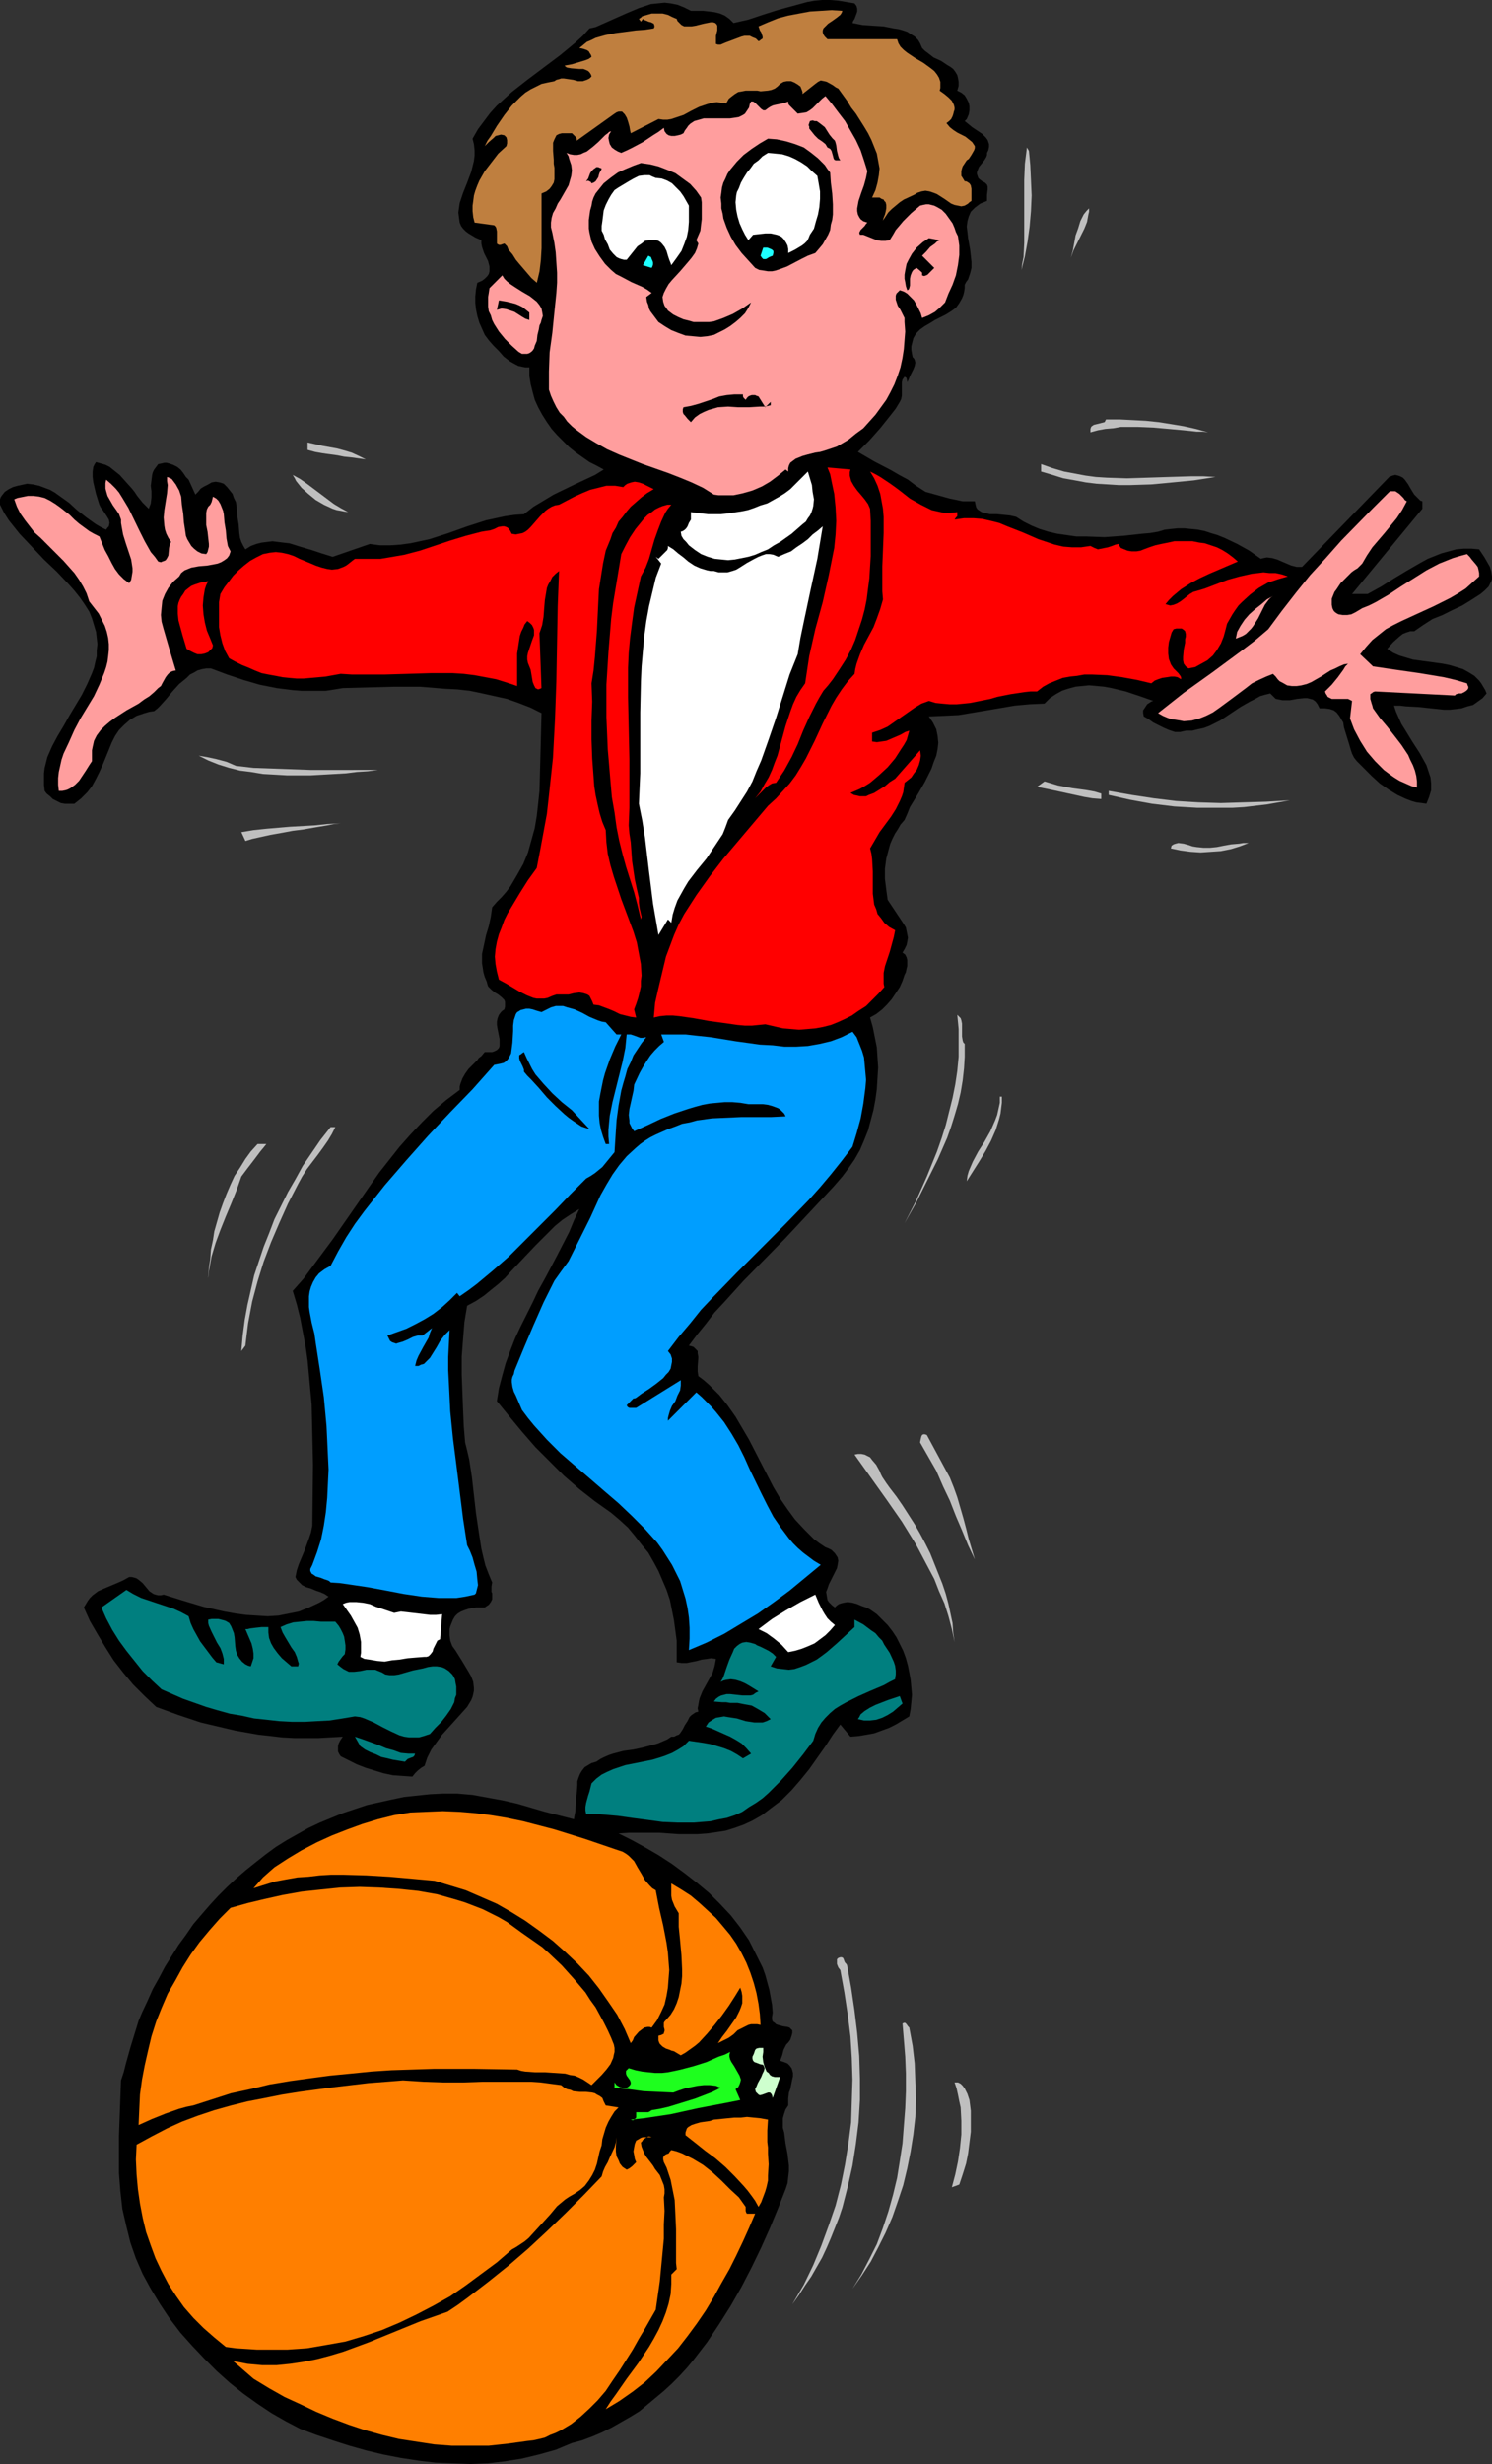 <?xml version="1.0" encoding="UTF-8" standalone="no"?>
<svg
   version="1.0"
   width="94.348mm"
   height="155.711mm"
   id="svg63"
   sodipodi:docname="Pumpkin Rolling.wmf"
   xmlns:inkscape="http://www.inkscape.org/namespaces/inkscape"
   xmlns:sodipodi="http://sodipodi.sourceforge.net/DTD/sodipodi-0.dtd"
   xmlns="http://www.w3.org/2000/svg"
   xmlns:svg="http://www.w3.org/2000/svg">
  <rect width="100%" height="100%" fill="#333333" stroke="none"/>
  <sodipodi:namedview
     id="namedview63"
     pagecolor="#ffffff"
     bordercolor="#000000"
     borderopacity="0.25"
     inkscape:showpageshadow="2"
     inkscape:pageopacity="0.0"
     inkscape:pagecheckerboard="0"
     inkscape:deskcolor="#d1d1d1"
     inkscape:document-units="mm" />
  <defs
     id="defs1">
    <pattern
       id="WMFhbasepattern"
       patternUnits="userSpaceOnUse"
       width="6"
       height="6"
       x="0"
       y="0" />
  </defs>
  <path
     style="fill:#000000;fill-opacity:1;fill-rule:evenodd;stroke:none"
     d="m 204.228,0.808 0.485,0.646 0.162,0.646 V 2.747 l -0.162,0.485 -0.485,1.293 -0.323,0.485 -0.162,0.485 2.424,0.485 2.424,0.162 2.585,0.162 2.424,0.485 1.131,0.162 1.131,0.323 0.969,0.323 0.969,0.646 0.808,0.485 0.808,0.808 0.485,0.808 0.485,1.131 0.646,0.646 0.646,0.485 1.454,1.131 1.777,0.808 1.454,0.97 0.808,0.485 0.646,0.485 0.485,0.646 0.485,0.808 0.162,0.646 0.162,0.97 v 0.97 l -0.323,1.131 0.969,0.485 0.808,0.646 0.485,0.808 0.485,0.97 0.162,0.808 v 0.97 l -0.162,0.97 -0.485,1.131 -0.485,0.485 0.808,0.646 0.969,0.808 2.424,1.616 0.808,0.808 0.485,0.646 0.162,0.485 0.162,0.485 v 0.646 l -0.162,0.808 -0.323,0.646 v 0.485 l -0.162,0.485 -0.485,0.808 -0.646,0.808 -0.646,0.808 -0.323,0.808 -0.162,0.485 v 0.323 l 0.162,0.485 0.162,0.485 0.323,0.323 0.646,0.485 0.323,0.162 0.323,0.162 0.485,0.485 0.162,0.485 v 0.646 l -0.162,1.293 v 0.646 0.808 l -0.808,0.323 -0.808,0.323 -1.293,0.97 -0.485,0.485 -0.485,0.485 -0.485,1.131 -0.323,1.131 -0.162,1.293 0.162,1.293 0.162,1.454 0.485,2.747 0.162,1.454 0.162,1.454 v 1.454 l -0.323,1.293 -0.485,1.454 -0.485,0.646 -0.323,0.646 v 0.808 l -0.162,0.97 -0.162,0.646 -0.323,0.808 -0.646,1.131 -0.808,1.131 -1.131,0.808 -1.293,0.808 -2.585,1.293 -1.293,0.808 -1.131,0.646 -1.131,0.808 -0.969,0.97 -0.646,1.131 -0.162,0.646 -0.162,0.646 -0.162,0.646 v 0.808 l 0.162,0.97 0.162,0.808 0.323,0.323 0.162,0.323 0.162,0.646 -0.162,0.808 -0.323,0.808 -0.808,1.616 -0.323,0.808 -0.323,0.646 v 0.323 -0.162 -0.323 l -0.162,-0.808 -0.162,-0.162 -0.323,-0.162 -0.485,0.646 -0.162,0.646 v 0.646 2.585 l -0.162,0.808 -0.323,0.646 -0.969,1.616 -1.131,1.454 -2.585,3.232 -2.585,2.909 -1.454,1.454 -1.293,1.293 1.939,1.131 1.939,1.131 4.039,2.101 1.939,1.131 2.1,1.131 1.939,1.454 2.262,1.454 2.908,0.808 2.908,0.808 1.616,0.323 1.454,0.323 h 1.454 1.454 l 0.162,0.808 0.162,0.646 0.323,0.485 0.485,0.323 0.485,0.323 0.646,0.162 1.293,0.323 h 1.616 l 1.616,0.162 1.616,0.162 1.454,0.323 1.777,1.131 1.939,0.97 1.939,0.808 2.1,0.646 2.1,0.485 2.262,0.323 2.262,0.323 h 2.262 l 4.524,0.162 4.524,-0.323 4.362,-0.485 1.939,-0.162 1.939,-0.323 1.616,-0.485 1.454,-0.162 1.616,-0.162 h 1.616 l 1.616,0.162 1.616,0.162 1.616,0.323 1.454,0.485 1.616,0.485 1.616,0.646 3.07,1.454 2.908,1.616 2.747,1.939 0.646,-0.162 0.808,-0.162 1.293,0.162 1.131,0.323 1.131,0.485 2.262,0.97 1.293,0.323 h 1.293 l 20.843,-21.492 0.808,-0.323 0.646,-0.162 0.646,0.162 0.485,0.162 0.646,0.323 0.485,0.485 0.808,1.131 0.646,1.131 0.808,1.293 0.969,0.97 0.485,0.485 0.485,0.162 v 1.778 L 323.145,141.877 h 3.716 l 3.231,-1.778 3.07,-1.939 3.231,-1.939 3.07,-1.778 1.777,-0.97 3.231,-1.293 1.777,-0.485 1.777,-0.485 1.777,-0.162 h 1.939 l 1.777,0.162 0.646,0.97 0.646,0.97 1.293,2.262 0.323,1.131 0.162,1.131 v 0.646 l -0.162,0.485 -0.323,0.646 -0.323,0.646 -0.969,0.97 -0.969,0.808 -2.262,1.454 -2.1,1.293 -2.424,1.131 -2.262,1.131 -2.424,0.97 -2.262,1.454 -2.1,1.454 h -0.969 l -0.969,0.323 -0.808,0.323 -0.808,0.646 -1.454,1.293 -1.454,1.616 1.454,0.97 1.454,0.646 1.616,0.485 1.616,0.485 3.555,0.485 3.555,0.485 1.616,0.323 1.616,0.485 1.616,0.485 1.454,0.808 1.293,0.808 1.131,1.131 0.485,0.646 0.485,0.808 0.485,0.808 0.323,0.808 -0.969,1.131 -1.131,0.808 -1.131,0.808 -1.293,0.323 -1.454,0.485 -1.293,0.162 -1.454,0.162 h -1.454 l -3.07,-0.323 -3.07,-0.323 -3.07,-0.162 -1.293,-0.162 h -1.454 l 0.485,1.454 0.646,1.454 0.646,1.454 0.808,1.293 1.777,2.909 1.777,2.747 0.808,1.454 0.808,1.454 0.485,1.454 0.485,1.454 0.162,1.454 v 1.616 l -0.485,1.616 -0.323,0.808 -0.323,0.808 -1.131,-0.162 -1.293,-0.162 -1.131,-0.323 -1.293,-0.485 -2.1,-0.97 -2.1,-1.293 -2.1,-1.454 -1.939,-1.778 -1.777,-1.778 -1.777,-1.778 -0.646,-0.808 -0.485,-0.97 -0.323,-0.97 -0.323,-1.131 -1.293,-4.201 -0.162,-1.131 -0.485,-0.808 -0.485,-0.808 -0.646,-0.808 -0.646,-0.485 -0.969,-0.323 -1.131,-0.162 h -1.293 l -0.485,-0.97 -0.485,-0.646 -0.646,-0.485 -0.646,-0.162 -0.646,-0.162 h -0.808 l -1.616,0.162 -1.777,0.323 h -0.969 -0.808 l -0.808,-0.162 -0.808,-0.162 -0.646,-0.646 -0.646,-0.646 -1.293,0.323 -1.131,0.323 -1.131,0.646 -1.293,0.646 -2.262,1.293 -2.424,1.616 -2.424,1.616 -1.293,0.646 -1.293,0.646 -1.293,0.485 -1.454,0.323 -1.293,0.323 h -1.454 l -0.808,0.162 -0.646,0.162 h -1.293 l -1.454,-0.485 -1.131,-0.485 -1.293,-0.646 -1.293,-0.646 -1.131,-0.808 -1.131,-0.646 -0.162,-0.808 v -0.646 l 0.323,-0.485 0.323,-0.485 0.323,-0.485 0.485,-0.323 0.485,-0.323 0.485,-0.162 -3.231,-1.131 -3.393,-1.131 -3.393,-0.808 -1.777,-0.323 -1.777,-0.162 -1.777,-0.162 -1.616,0.162 -1.616,0.162 -1.777,0.485 -1.454,0.485 -1.454,0.808 -1.454,0.97 -1.293,1.293 -3.555,0.162 -3.555,0.323 -6.624,1.131 -6.786,1.131 -3.393,0.162 -3.716,0.162 0.969,1.454 0.808,1.616 0.323,1.616 0.162,1.616 -0.162,1.454 -0.323,1.616 -0.646,1.616 -0.485,1.454 -1.616,3.232 -1.777,3.07 -1.777,2.909 -0.646,1.616 -0.646,1.454 -0.969,1.131 -0.646,1.131 -0.646,0.97 -0.646,1.293 -0.485,1.131 -0.323,1.131 -0.646,2.424 -0.323,2.424 v 2.424 l 0.323,2.585 0.323,2.424 0.969,1.454 0.969,1.454 0.969,1.454 0.969,1.454 0.485,0.808 0.323,1.616 0.162,0.808 -0.162,0.97 -0.162,0.808 -0.485,0.97 -0.485,0.808 0.646,0.485 0.323,0.646 0.162,0.646 v 0.646 0.808 l -0.162,0.646 -0.162,0.808 -0.323,0.646 -0.485,1.454 -0.646,1.454 -0.969,1.454 -0.969,1.454 -1.131,1.293 -1.131,1.131 -1.454,1.131 -1.454,0.808 0.646,2.262 0.485,2.424 0.485,2.424 0.162,2.424 0.162,2.424 -0.162,2.585 -0.162,2.585 -0.323,2.424 -0.485,2.585 -0.646,2.424 -0.646,2.424 -0.969,2.424 -0.969,2.262 -1.293,2.262 -1.454,2.101 -1.454,1.939 -2.1,2.424 -2.262,2.424 -4.686,5.009 -4.686,5.009 -9.856,10.019 -4.686,5.171 -2.262,2.424 -2.1,2.747 -2.1,2.585 -1.939,2.585 0.646,0.162 0.485,0.162 0.323,0.323 0.323,0.323 0.323,0.323 v 0.485 l 0.162,0.97 -0.162,2.262 v 1.131 l 0.162,1.131 1.293,0.97 1.293,1.131 1.131,1.131 1.293,1.293 1.939,2.424 1.939,2.747 1.616,2.747 1.616,2.747 5.817,11.311 1.616,2.747 1.777,2.585 1.777,2.424 2.262,2.424 1.131,1.131 1.131,1.131 1.293,0.97 1.454,0.97 0.808,0.323 0.646,0.323 0.485,0.485 0.323,0.323 0.323,0.485 0.323,0.485 0.162,0.808 -0.162,0.97 -0.162,0.808 -0.485,0.97 -0.485,0.97 -0.969,1.939 -0.323,0.97 -0.323,0.808 0.162,0.97 0.162,0.97 0.323,0.485 0.323,0.323 0.485,0.485 0.646,0.485 0.485,-0.485 0.485,-0.323 0.485,-0.162 0.646,-0.162 0.969,-0.162 1.131,0.162 1.131,0.323 1.131,0.485 0.969,0.323 0.969,0.485 1.616,1.131 1.293,1.293 1.293,1.293 1.131,1.454 0.969,1.454 0.808,1.616 0.808,1.616 0.646,1.778 0.485,1.778 0.323,1.616 0.323,1.778 0.162,1.778 0.162,1.778 -0.162,1.778 -0.162,1.616 -0.323,1.778 -1.616,0.97 -1.616,0.97 -1.616,0.808 -1.777,0.646 -1.777,0.646 -1.777,0.323 -1.939,0.323 -1.939,0.162 -2.424,-2.909 -1.777,2.424 -1.777,2.747 -1.939,2.747 -1.939,2.747 -2.1,2.585 -2.1,2.424 -2.424,2.424 -1.293,0.97 -1.293,0.97 -2.1,1.616 -2.262,1.293 -2.1,0.97 -2.262,0.808 -2.1,0.646 -2.1,0.323 -2.262,0.323 -2.262,0.162 h -4.524 l -4.686,-0.323 h -4.847 -2.424 l -2.424,0.162 3.231,1.616 3.231,1.778 3.07,1.778 3.231,2.101 3.07,2.262 2.908,2.262 2.908,2.424 2.585,2.585 2.585,2.747 2.262,2.909 2.1,3.07 1.616,3.232 0.808,1.616 0.808,1.616 0.646,1.778 0.485,1.778 0.485,1.778 0.323,1.778 0.323,1.778 0.162,1.939 -0.162,0.97 v 0.646 l 0.162,0.485 0.485,0.323 0.323,0.323 0.485,0.162 1.131,0.323 1.131,0.162 0.485,0.162 0.323,0.323 0.323,0.323 v 0.646 l -0.162,0.646 -0.323,0.97 -0.485,0.646 -0.485,0.485 -0.646,1.293 -0.323,1.293 -0.485,1.293 0.969,0.323 0.808,0.323 0.485,0.485 0.485,0.646 0.162,0.485 0.162,0.646 v 0.808 l -0.162,0.646 -0.323,1.616 -0.162,0.808 -0.323,0.808 -0.162,1.454 v 0.808 0.808 l -0.646,0.97 -0.323,0.97 -0.323,1.131 v 1.131 1.131 l 0.323,1.131 0.323,2.585 0.485,2.585 0.323,2.747 v 1.293 l -0.162,1.454 -0.162,1.454 -0.485,1.454 -1.777,4.525 -1.939,4.686 -2.1,4.686 -2.262,4.686 -2.424,4.686 -2.585,4.525 -2.747,4.363 -2.908,4.363 -3.231,4.201 -1.616,1.939 -1.777,1.939 -1.777,1.778 -1.939,1.778 -1.939,1.616 -1.939,1.616 -1.939,1.616 -2.1,1.293 -2.262,1.293 -2.262,1.293 -2.262,1.131 -2.262,0.97 -2.585,0.97 -2.424,0.646 -3.878,1.616 -4.039,1.131 -4.039,0.97 -4.039,0.646 -4.039,0.485 -4.201,0.162 -4.201,-0.162 -4.201,-0.162 -4.039,-0.485 -4.201,-0.646 -4.201,-0.808 -4.039,-0.97 -4.039,-1.131 -4.039,-1.293 -3.878,-1.293 -3.878,-1.454 -3.393,-1.778 -3.393,-1.939 -3.393,-2.262 -3.393,-2.424 -3.231,-2.585 -3.07,-2.747 -3.07,-3.07 -2.908,-3.07 -2.747,-3.07 -2.585,-3.393 -2.262,-3.393 -2.262,-3.717 -1.939,-3.555 -1.616,-3.717 -1.293,-3.717 -0.969,-3.878 -0.485,-2.101 -0.485,-2.101 -0.485,-4.363 -0.323,-4.201 v -4.363 -4.525 l 0.162,-4.363 0.323,-8.888 0.646,-1.939 0.485,-1.939 1.131,-4.04 1.293,-4.201 0.646,-2.101 0.808,-1.939 1.293,-2.747 1.293,-2.909 1.454,-2.585 1.454,-2.747 1.616,-2.585 1.616,-2.585 1.777,-2.424 1.777,-2.585 1.939,-2.262 2.1,-2.424 1.939,-2.101 2.1,-2.101 2.262,-2.101 2.262,-1.939 2.424,-1.939 2.262,-1.778 2.424,-1.778 2.585,-1.616 2.585,-1.454 2.585,-1.454 2.747,-1.293 2.747,-1.131 2.747,-1.131 2.908,-0.97 2.908,-0.97 2.908,-0.646 2.908,-0.646 3.07,-0.646 3.07,-0.323 3.07,-0.323 3.231,-0.162 h 3.231 l 3.716,0.323 3.555,0.646 3.555,0.646 3.555,0.808 6.624,1.939 6.948,1.778 0.162,-0.97 0.162,-0.808 0.162,-2.101 v -1.131 l 0.162,-0.97 0.162,-2.101 v -0.97 l 0.323,-0.97 0.323,-0.808 0.485,-0.808 0.646,-0.808 0.808,-0.485 0.808,-0.485 1.131,-0.323 0.969,-0.646 0.969,-0.485 1.131,-0.485 0.969,-0.323 2.424,-0.646 2.424,-0.323 2.262,-0.485 2.424,-0.646 1.131,-0.323 1.131,-0.485 1.131,-0.485 0.969,-0.646 h 0.646 l 0.646,-0.323 0.485,-0.162 0.323,-0.323 0.646,-0.97 0.485,-0.97 0.646,-0.97 0.485,-0.97 0.485,-0.485 0.485,-0.323 0.485,-0.323 0.646,-0.162 -0.162,-0.808 0.162,-0.808 0.162,-0.97 0.162,-0.646 0.646,-1.616 0.808,-1.454 0.808,-1.454 0.808,-1.454 0.485,-1.616 0.162,-0.808 0.162,-0.97 -1.131,-0.162 -0.969,0.162 -1.293,0.162 -1.131,0.323 -2.424,0.485 h -1.293 l -1.131,-0.162 v -2.585 -2.585 l -0.323,-2.424 -0.323,-2.424 -0.485,-2.424 -0.485,-2.424 -0.808,-2.424 -0.969,-2.262 -0.969,-2.262 -1.131,-2.101 -1.293,-2.262 -1.616,-1.939 -1.616,-2.101 -1.616,-1.939 -1.939,-1.778 -2.1,-1.778 -3.878,-2.747 -3.716,-2.909 -3.716,-3.232 -3.393,-3.393 -3.393,-3.393 -3.231,-3.717 -3.07,-3.717 -2.908,-3.555 0.485,-3.07 0.808,-3.07 0.808,-2.909 1.131,-3.07 1.131,-2.909 1.293,-2.747 2.908,-5.817 1.293,-2.747 1.616,-2.909 2.908,-5.494 2.908,-5.656 1.131,-2.747 1.293,-2.747 -2.1,1.293 -1.939,1.293 -1.777,1.454 -1.616,1.616 -3.07,3.07 -5.817,6.14 -1.454,1.616 -1.616,1.454 -1.616,1.293 -1.777,1.454 -1.939,1.293 -2.1,1.131 -0.646,3.878 -0.323,4.04 -0.323,4.201 v 4.363 l 0.162,4.201 0.162,4.201 0.162,3.878 0.323,3.878 0.485,1.939 0.485,2.101 0.646,4.201 0.969,8.564 0.646,4.363 0.646,4.201 0.485,2.101 0.485,1.939 0.808,2.101 0.808,1.939 -0.162,0.97 v 0.808 0.485 l 0.162,0.323 v 0.808 0.646 l -0.323,0.646 -0.485,0.646 -0.485,0.323 -0.485,0.323 h -2.1 l -0.969,0.162 -0.808,0.162 -0.969,0.323 -0.808,0.323 -0.808,0.485 -0.646,0.646 -0.485,0.808 -0.323,0.808 -0.323,0.808 -0.162,0.646 v 0.808 0.646 l 0.162,1.293 0.485,1.293 0.808,1.131 1.616,2.585 1.454,2.424 0.646,1.131 0.485,1.293 0.162,1.454 v 0.646 l -0.162,0.808 -0.162,0.646 -0.323,0.808 -0.485,0.808 -0.485,0.808 -1.454,1.616 -1.454,1.616 -3.07,3.393 -1.293,1.778 -1.293,1.778 -0.969,1.939 -0.323,0.97 -0.323,0.97 -0.808,0.485 -0.808,0.646 -0.646,0.646 -0.646,0.808 -2.424,-0.162 -2.262,-0.162 -2.262,-0.485 -2.1,-0.646 -2.1,-0.646 -2.1,-0.808 -3.878,-1.939 -0.323,-0.485 -0.323,-0.646 v -0.646 -0.646 l 0.162,-0.646 0.323,-0.646 0.323,-0.485 0.323,-0.485 -2.908,0.162 -2.908,0.162 h -2.908 -2.908 l -2.908,-0.162 -2.747,-0.323 -2.908,-0.323 -2.747,-0.485 -2.747,-0.485 -2.747,-0.646 -5.493,-1.293 -5.332,-1.778 -5.332,-1.939 -2.747,-2.585 -2.747,-2.747 -2.424,-2.909 -2.262,-2.909 -1.939,-3.07 -1.939,-3.232 -1.777,-3.07 -1.454,-3.232 0.485,-0.808 0.485,-0.808 0.485,-0.646 0.646,-0.646 1.293,-0.97 1.454,-0.646 3.07,-1.293 1.454,-0.646 1.454,-0.808 h 0.646 l 0.646,0.162 0.485,0.162 0.485,0.323 0.969,0.808 1.616,1.939 0.969,0.646 0.485,0.162 0.646,0.162 h 0.646 l 0.646,-0.162 4.686,1.454 4.847,1.454 5.009,1.131 2.747,0.485 2.424,0.323 2.585,0.162 2.585,0.162 2.585,-0.162 2.424,-0.485 2.424,-0.485 2.424,-0.97 2.424,-1.131 1.131,-0.646 1.131,-0.808 -0.969,-0.646 -1.131,-0.485 -0.969,-0.323 -1.131,-0.485 -1.131,-0.323 -0.969,-0.485 -0.808,-0.808 -0.485,-0.485 -0.323,-0.646 0.323,-1.616 0.485,-1.454 1.293,-3.07 1.131,-3.07 0.485,-1.454 0.323,-1.616 0.162,-14.543 -0.162,-7.272 -0.162,-7.11 -0.646,-6.948 -0.323,-3.555 -0.485,-3.393 -0.646,-3.393 -0.646,-3.393 -0.808,-3.232 -0.969,-3.232 2.585,-2.909 2.262,-3.07 4.686,-6.302 8.886,-12.766 2.262,-3.232 2.424,-3.07 2.424,-3.07 2.585,-2.909 2.747,-2.909 2.747,-2.747 3.07,-2.585 3.231,-2.424 v -0.808 l 0.162,-0.646 0.485,-1.293 0.646,-1.131 0.808,-1.131 2.1,-2.101 0.323,-0.485 0.646,-0.485 0.808,-0.97 h 1.293 0.485 l 0.485,-0.162 0.646,-0.323 0.485,-0.485 0.162,-0.485 v -0.646 -0.97 l -0.162,-0.808 -0.323,-1.616 -0.162,-0.97 v -0.808 l 0.162,-0.808 0.323,-0.808 0.485,-0.646 0.323,-0.323 0.485,-0.323 0.162,-0.646 v -0.485 -0.646 l -0.162,-0.485 -0.646,-0.646 -0.808,-0.646 -0.808,-0.485 -0.808,-0.646 -0.808,-0.808 -0.162,-0.485 -0.162,-0.646 -0.485,-1.131 -0.323,-1.131 -0.162,-1.131 -0.162,-0.97 v -2.262 l 0.485,-2.262 0.485,-2.262 0.646,-2.101 0.485,-2.262 0.323,-2.262 1.131,-1.293 1.131,-1.131 1.131,-1.293 0.969,-1.293 1.616,-2.747 1.454,-2.585 1.131,-2.747 0.808,-2.909 0.808,-2.909 0.485,-2.909 0.323,-2.909 0.323,-3.07 0.162,-6.14 0.162,-6.14 0.162,-6.302 -2.585,-1.293 -2.908,-1.131 -2.747,-0.97 -2.908,-0.646 -2.908,-0.646 -3.07,-0.646 -2.908,-0.323 -3.07,-0.162 -5.978,-0.485 h -6.14 l -6.14,0.162 -6.14,0.162 -1.939,0.323 -2.1,0.323 h -1.939 -1.939 -1.939 l -2.1,-0.162 -3.878,-0.485 -4.039,-0.808 -3.878,-1.131 -3.878,-1.293 -3.878,-1.454 h -1.131 l -0.969,0.162 -1.131,0.323 -0.808,0.485 -0.969,0.485 -0.808,0.808 -1.777,1.454 -1.616,1.778 -1.454,1.778 -1.454,1.616 -0.646,0.646 -0.808,0.646 -1.131,0.162 -1.131,0.323 -0.969,0.323 -0.969,0.323 -1.616,0.97 -1.293,1.131 -1.293,1.293 -0.969,1.454 -0.808,1.616 -0.646,1.616 -1.454,3.555 -0.808,1.778 -0.808,1.616 -0.969,1.778 -1.131,1.454 -1.454,1.454 -0.808,0.646 -0.808,0.646 h -1.131 -1.131 l -0.969,-0.162 -0.969,-0.485 -0.969,-0.485 -0.646,-0.646 -0.808,-0.646 -0.485,-0.646 -0.162,-1.454 v -1.454 -1.293 l 0.162,-1.293 0.323,-1.293 0.323,-1.293 1.131,-2.585 1.293,-2.424 1.454,-2.424 1.454,-2.585 1.454,-2.424 1.454,-2.424 1.293,-2.585 1.131,-2.585 0.485,-1.293 0.323,-1.454 0.323,-1.293 v -1.454 l 0.162,-1.454 -0.162,-1.454 -0.162,-1.454 -0.485,-1.616 -0.485,-1.616 -0.646,-1.616 -1.131,-1.778 -1.131,-1.616 -1.293,-1.616 -1.293,-1.454 -2.908,-3.07 -3.07,-2.909 -2.908,-3.07 -2.908,-3.07 -1.293,-1.616 -1.293,-1.616 -1.131,-1.778 L 0,120.547 v -0.646 -0.646 l 0.162,-0.485 0.323,-0.485 0.646,-0.808 0.969,-0.646 0.969,-0.485 1.131,-0.323 2.262,-0.485 1.454,0.162 1.454,0.323 1.293,0.485 1.293,0.485 1.131,0.646 1.131,0.808 2.262,1.616 1.939,1.778 2.262,1.778 2.262,1.616 1.131,0.646 1.293,0.646 0.323,-0.485 0.323,-0.323 0.162,-0.808 -0.162,-0.808 -0.485,-0.808 -0.969,-1.454 -0.485,-0.646 -0.323,-0.646 -0.808,-2.585 -0.646,-2.747 -0.162,-1.293 v -1.293 l 0.162,-1.131 0.323,-0.646 0.323,-0.485 1.131,0.323 1.131,0.323 0.969,0.485 0.808,0.646 1.616,1.293 1.454,1.616 1.454,1.616 0.646,0.808 0.646,0.97 1.293,1.616 1.454,1.454 0.485,-1.293 0.162,-1.454 v -1.454 l -0.162,-1.293 0.162,-1.293 0.162,-1.293 0.162,-0.646 0.323,-0.646 0.485,-0.646 0.485,-0.646 0.808,-0.162 0.646,-0.162 h 0.485 l 0.646,0.162 0.969,0.323 0.969,0.485 0.808,0.646 0.646,0.808 0.646,0.97 0.323,0.323 0.323,0.323 1.616,3.555 0.646,-0.646 0.646,-0.808 0.808,-0.485 0.969,-0.485 0.808,-0.485 0.969,-0.162 0.969,0.162 0.969,0.323 0.808,0.808 0.646,0.808 0.646,0.808 0.323,0.97 0.485,0.97 0.162,1.131 0.162,2.101 0.162,1.131 0.162,0.97 0.162,2.101 0.162,1.131 0.323,0.97 0.485,0.97 0.485,0.808 1.293,-0.808 1.293,-0.485 1.293,-0.323 1.293,-0.162 1.293,-0.162 1.293,0.162 1.293,0.162 1.454,0.162 2.585,0.808 2.747,0.808 2.424,0.808 2.585,0.808 8.886,-3.07 2.424,0.323 h 2.424 l 2.424,-0.162 2.424,-0.323 2.262,-0.485 2.262,-0.485 4.524,-1.454 4.524,-1.616 4.524,-1.454 2.262,-0.485 2.262,-0.485 2.262,-0.323 2.262,-0.162 2.262,-1.778 2.424,-1.454 2.424,-1.454 5.009,-2.424 2.424,-1.131 2.424,-1.131 2.1,-1.293 -1.777,-0.97 -1.616,-0.808 -1.616,-1.131 -1.616,-1.131 -1.616,-1.293 -1.454,-1.454 -1.454,-1.454 -1.293,-1.454 -1.131,-1.616 -1.131,-1.778 -0.969,-1.778 -0.808,-1.778 -0.485,-1.778 -0.485,-1.939 -0.323,-1.939 v -2.101 h -0.969 l -0.808,-0.162 -0.808,-0.162 -0.646,-0.323 -1.454,-0.808 -1.454,-1.131 -1.131,-1.293 -1.293,-1.293 -1.131,-1.293 -0.969,-1.293 -1.293,-2.909 -0.485,-1.616 -0.323,-1.616 -0.162,-1.454 V 70.777 l 0.162,-1.616 0.323,-1.616 1.131,-0.485 0.646,-0.485 0.646,-0.646 0.323,-0.485 0.162,-0.646 V 64.313 63.667 l -0.162,-0.646 -0.162,-0.646 -0.323,-0.646 -0.323,-0.646 -0.323,-0.646 -0.485,-1.454 -0.162,-0.808 v -0.808 l -1.454,-0.646 -1.616,-0.97 -0.646,-0.485 -0.646,-0.646 -0.485,-0.646 -0.323,-0.808 -0.162,-1.131 -0.162,-1.293 0.162,-1.131 0.162,-1.131 0.808,-2.424 0.969,-2.424 0.969,-2.585 0.323,-1.293 0.323,-1.293 0.162,-1.293 v -1.293 l -0.162,-1.454 -0.323,-1.293 1.293,-2.262 1.454,-1.939 1.454,-1.939 1.616,-1.778 1.777,-1.616 1.777,-1.616 3.716,-2.909 3.878,-2.909 3.878,-2.909 1.777,-1.454 1.939,-1.616 1.777,-1.616 1.616,-1.778 1.454,-0.323 1.454,-0.646 2.908,-1.293 2.908,-1.293 3.07,-1.293 1.454,-0.485 1.454,-0.485 1.616,-0.162 1.616,-0.162 1.454,0.162 1.616,0.323 1.616,0.646 1.616,0.808 h 2.908 l 1.454,0.162 1.293,0.162 1.293,0.323 1.131,0.485 1.131,0.808 0.969,0.97 3.555,-0.808 3.393,-1.131 3.555,-1.131 3.555,-0.97 3.555,-0.97 1.777,-0.323 L 196.472,0 h 1.939 l 1.939,0.162 1.939,0.323 z"
     id="path1" />
  <path
     style="fill:#bf7f3f;fill-opacity:1;fill-rule:evenodd;stroke:none"
     d="m 201.32,2.585 -0.162,0.485 -0.323,0.485 -0.808,0.646 -1.131,0.808 -0.969,0.646 -0.808,0.808 -0.323,0.323 -0.162,0.485 v 0.485 l 0.162,0.485 0.323,0.485 0.646,0.646 h 16.642 l 0.323,0.97 0.485,0.808 0.808,0.808 0.808,0.646 1.939,1.293 1.939,1.131 1.777,1.293 0.808,0.646 0.646,0.808 0.485,0.808 0.323,0.97 v 0.97 0.485 l -0.162,0.646 1.131,0.808 0.969,0.808 0.808,0.808 0.485,0.97 0.162,0.646 v 0.485 l -0.162,0.485 -0.162,0.646 -0.162,0.485 -0.323,0.646 -0.485,0.485 -0.646,0.485 0.808,0.97 0.808,0.646 0.969,0.646 0.969,0.485 0.969,0.485 0.808,0.646 0.808,0.646 0.646,0.97 v 0.485 l -0.162,0.485 -0.646,1.131 -0.646,0.97 -0.485,0.323 -0.323,0.485 -0.646,0.97 -0.162,0.485 -0.162,0.646 v 0.485 0.646 l 0.323,0.485 0.485,0.808 h 0.323 l 0.323,0.162 0.485,0.323 0.323,0.485 0.162,0.808 v 2.909 l -0.485,0.323 -0.323,0.323 -0.808,0.485 -0.808,0.162 -0.808,-0.162 -0.808,-0.162 -0.808,-0.323 -1.616,-1.131 -1.777,-1.131 -0.808,-0.323 -0.969,-0.323 -0.969,-0.162 -0.969,0.162 -0.969,0.323 -0.485,0.323 -0.646,0.323 -2.1,0.97 -0.969,0.646 -0.969,0.808 -0.969,0.808 -0.808,0.808 -0.646,0.97 -0.646,0.97 0.162,-0.646 0.323,-0.808 0.162,-0.646 0.162,-0.808 v -0.808 l -0.162,-0.646 -0.323,-0.323 -0.162,-0.323 -0.485,-0.162 -0.485,-0.323 h -1.777 l 0.808,-1.778 0.485,-1.778 0.323,-1.778 0.162,-1.616 -0.323,-1.778 -0.323,-1.778 -0.646,-1.616 -0.646,-1.616 -0.808,-1.616 -0.969,-1.616 -1.939,-3.07 -1.131,-1.454 -0.969,-1.616 -2.1,-2.909 -0.646,-0.323 -0.646,-0.485 -1.454,-0.808 -0.646,-0.162 -0.808,-0.162 -0.646,0.323 -0.646,0.485 -3.07,2.424 v -0.485 l -0.162,-0.485 -0.323,-0.808 -0.646,-0.485 -0.808,-0.485 -0.808,-0.323 h -0.969 l -0.808,0.162 -0.808,0.485 -0.646,0.646 -0.646,0.485 -0.808,0.323 -0.808,0.162 -1.777,0.162 -0.808,-0.162 h -0.969 -1.777 l -0.808,0.162 -0.969,0.162 -0.808,0.485 -0.646,0.485 -0.808,0.646 -0.646,1.131 -1.131,-0.162 -1.131,-0.162 -1.131,0.162 -1.131,0.323 -0.969,0.323 -0.969,0.323 -1.939,0.97 -1.777,0.97 -1.939,0.646 -0.969,0.323 -0.969,0.162 h -0.969 l -1.131,-0.162 -6.624,3.393 v 0 l -0.162,-0.646 -0.162,-0.97 -0.323,-1.131 -0.323,-0.97 -0.485,-0.808 -0.323,-0.323 -0.323,-0.323 h -0.323 -0.485 l -0.485,0.162 -0.485,0.323 -9.048,6.464 v -0.485 l -0.162,-0.323 -0.485,-0.485 -0.485,-0.485 h -0.808 -0.808 -0.808 l -0.646,0.162 -0.646,0.323 -0.485,0.97 -0.323,0.808 v 0.97 0.97 l 0.162,2.101 v 0.97 l 0.162,0.97 v 1.939 0.808 l -0.162,0.808 -0.485,0.808 -0.485,0.646 -0.808,0.646 -1.131,0.485 v 2.424 2.424 2.747 2.747 2.747 l -0.162,2.747 -0.323,2.747 -0.646,2.747 -1.293,-1.131 -0.969,-1.131 -1.939,-2.262 -0.808,-0.97 -0.808,-1.293 -0.969,-1.131 -0.323,-0.808 -0.646,-0.646 -0.485,0.162 -0.485,0.162 h -0.323 l -0.323,-0.162 -0.162,-0.162 V 57.85 55.264 l -0.162,-0.808 -0.162,-0.323 -0.323,-0.323 -4.686,-0.646 -0.323,-1.293 -0.162,-1.454 V 49.124 l 0.162,-1.131 0.162,-1.293 0.323,-1.131 0.485,-1.293 0.485,-1.131 1.293,-2.262 1.616,-2.101 1.616,-2.101 1.939,-1.778 0.162,-0.646 v -0.808 l -0.162,-0.646 -0.162,-0.162 -0.323,-0.323 -0.808,-0.162 -0.646,0.162 -0.646,0.162 -0.485,0.485 -1.131,0.97 -0.969,0.97 0.646,-1.293 0.808,-1.131 1.454,-2.424 1.777,-2.585 1.777,-2.262 1.131,-1.131 0.969,-0.97 1.131,-0.97 1.293,-0.808 1.293,-0.646 1.293,-0.646 1.454,-0.323 1.616,-0.323 0.485,-0.323 0.646,-0.162 0.485,-0.162 h 0.646 l 1.131,0.162 1.131,0.162 1.131,0.323 h 1.131 l 0.485,-0.162 0.485,-0.162 0.646,-0.323 0.485,-0.485 -0.162,-0.485 -0.323,-0.485 -0.323,-0.323 -0.323,-0.162 -0.808,-0.323 h -0.969 l -1.939,-0.162 -0.969,-0.162 -0.323,-0.162 -0.323,-0.323 1.777,-0.323 1.616,-0.485 1.616,-0.485 0.808,-0.323 0.646,-0.485 -0.162,-0.485 -0.323,-0.485 -0.162,-0.323 -0.485,-0.323 -0.969,-0.323 -0.808,-0.162 0.808,-0.646 0.969,-0.808 1.131,-0.485 0.969,-0.485 2.262,-0.646 2.424,-0.485 2.424,-0.323 2.424,-0.323 2.262,-0.162 2.1,-0.323 0.162,-0.323 V 6.14 l -0.162,-0.485 -0.323,-0.162 -0.323,-0.162 -0.646,-0.162 -0.323,-0.162 -0.485,-0.162 -0.485,-0.323 -0.485,0.646 -0.485,-0.646 0.485,-0.323 0.323,-0.323 1.131,-0.323 1.131,-0.323 h 1.293 1.293 l 1.293,0.323 0.969,0.485 1.131,0.485 0.162,0.485 0.323,0.323 0.646,0.646 0.646,0.323 h 0.969 0.808 l 0.969,-0.162 1.939,-0.485 0.808,-0.162 0.808,-0.162 h 0.646 l 0.485,0.162 0.323,0.323 0.162,0.323 v 0.323 0.485 0.323 l -0.162,0.646 -0.162,0.646 v 1.939 l 0.485,0.162 h 0.646 l 1.131,-0.485 1.293,-0.485 1.293,-0.485 1.293,-0.485 0.646,-0.162 h 0.646 0.646 l 0.646,0.323 0.808,0.323 0.646,0.646 0.323,-0.162 0.162,-0.162 0.485,-0.323 V 8.726 l -0.162,-0.485 -0.162,-0.485 -0.323,-0.485 -0.162,-0.485 -0.162,-0.485 2.262,-0.97 2.424,-0.97 2.424,-0.646 2.585,-0.485 2.585,-0.485 2.585,-0.162 2.585,-0.162 z"
     id="path2" />
  <path
     style="fill:#ff9e9e;fill-opacity:1;fill-rule:evenodd;stroke:none"
     d="m 207.298,40.883 -0.162,0.808 -0.162,0.808 -0.485,1.778 -0.646,1.778 -0.646,1.939 -0.323,1.778 v 0.646 l 0.162,0.808 0.323,0.646 0.323,0.485 0.646,0.485 0.969,0.323 -0.323,0.323 -0.323,0.485 -0.323,0.323 -0.323,0.323 -0.323,0.323 -0.162,0.323 -0.162,0.323 0.162,0.485 h 0.808 l 0.808,0.323 1.616,0.646 0.808,0.323 0.969,0.162 h 1.131 l 0.969,-0.162 0.808,-1.293 0.646,-1.131 0.969,-1.131 0.808,-0.97 1.939,-1.939 2.1,-1.778 0.646,-0.162 0.808,-0.162 h 0.646 l 0.646,0.162 0.646,0.162 0.646,0.323 1.131,0.646 0.969,0.97 0.808,1.131 0.808,1.131 0.485,1.131 0.323,0.97 0.485,0.97 0.162,1.131 0.162,1.131 v 1.131 1.131 l -0.323,2.424 -0.485,2.424 -0.808,2.262 -0.969,2.101 -0.808,2.101 -1.293,1.293 -1.131,0.97 -1.454,0.808 -1.616,0.646 -0.323,-1.131 -0.485,-0.97 -0.485,-0.97 -0.646,-1.131 -0.808,-0.808 -0.808,-0.808 -0.808,-0.485 -0.969,-0.323 -0.485,0.485 -0.323,0.323 -0.162,0.485 v 0.485 0.485 l 0.162,0.485 0.323,0.97 0.646,0.97 0.485,0.97 0.485,0.97 v 0.485 0.485 l 0.162,2.262 -0.162,2.101 -0.162,2.101 -0.323,2.101 -0.485,2.262 -0.646,1.939 -0.808,2.101 -0.969,1.939 -0.969,1.778 -1.293,1.778 -1.293,1.778 -1.454,1.616 -1.454,1.616 -1.777,1.293 -1.777,1.454 -1.939,1.131 -0.808,0.485 -0.969,0.323 -1.939,0.646 -1.131,0.323 -1.131,0.162 -1.939,0.485 -1.131,0.323 -0.808,0.323 -0.808,0.323 -0.646,0.485 -0.646,0.485 -0.323,0.646 -0.162,0.646 v 0.808 l -0.646,-0.485 -1.777,1.454 -1.939,1.454 -1.939,1.131 -2.262,0.97 -2.262,0.646 -2.262,0.485 h -2.424 -1.131 l -1.131,-0.162 -2.585,-1.616 -2.747,-1.293 -2.747,-1.131 -2.908,-1.131 -5.978,-2.101 -5.655,-2.262 -2.908,-1.293 -2.585,-1.454 -2.424,-1.454 -2.424,-1.778 -0.969,-0.808 -1.131,-1.131 -0.808,-1.131 -0.969,-0.97 -0.808,-1.293 -0.646,-1.293 -0.646,-1.454 -0.485,-1.454 v -2.101 -2.262 l 0.162,-4.525 0.646,-4.686 0.485,-4.848 0.485,-4.686 0.162,-2.424 v -2.424 l -0.162,-2.424 -0.162,-2.424 -0.323,-2.262 -0.485,-2.424 -0.323,-1.293 v -1.131 l 0.162,-1.131 0.323,-1.131 0.646,-1.131 0.485,-1.131 0.646,-0.97 0.646,-1.131 1.293,-2.262 0.323,-1.131 0.323,-1.131 0.162,-1.293 -0.162,-1.293 -0.485,-1.454 -0.162,-0.646 -0.485,-0.808 0.808,0.323 0.969,0.162 h 0.808 l 0.808,-0.162 0.646,-0.323 0.808,-0.323 1.454,-1.131 1.293,-1.131 1.131,-1.131 0.485,-0.485 0.646,-0.485 0.323,-0.323 0.485,-0.162 -0.485,0.808 -0.162,0.808 0.162,0.808 0.162,0.646 0.485,0.808 0.646,0.485 0.808,0.485 0.808,0.323 1.454,-0.646 1.293,-0.646 2.424,-1.293 2.424,-1.616 1.293,-0.808 1.293,-0.97 0.162,0.808 0.485,0.646 0.485,0.323 0.646,0.162 h 0.808 l 0.808,-0.162 0.646,-0.162 0.646,-0.323 0.323,-0.646 0.485,-0.646 0.323,-0.485 0.485,-0.485 0.969,-0.646 1.131,-0.323 1.131,-0.323 h 1.293 2.585 2.424 l 1.131,-0.162 0.969,-0.162 0.969,-0.485 0.485,-0.323 0.323,-0.485 0.323,-0.485 0.323,-0.485 0.162,-0.808 0.323,-0.646 h 0.485 l 0.485,0.323 1.454,1.454 0.485,0.323 h 0.485 l 0.646,-0.485 0.485,-0.323 0.646,-0.323 0.646,-0.162 0.808,-0.162 0.808,-0.162 0.646,-0.162 0.808,-0.323 v 0.485 l 0.162,0.323 0.646,0.646 1.454,1.454 1.131,-0.162 0.969,-0.162 0.808,-0.485 0.646,-0.485 1.454,-1.454 0.808,-0.808 0.808,-0.646 1.616,1.939 1.454,1.939 1.616,2.101 1.293,2.262 1.293,2.262 1.131,2.424 0.808,2.424 z"
     id="path3" />
  <path
     style="fill:#000000;fill-opacity:1;fill-rule:evenodd;stroke:none"
     d="m 199.542,33.611 0.162,0.485 0.162,0.646 0.162,1.293 0.323,1.293 0.162,0.485 0.323,0.485 h -0.485 -0.323 -0.323 l -0.323,-0.162 -0.162,-0.323 -0.162,-0.646 -0.323,-1.131 -0.323,-0.485 -0.323,-0.162 -0.323,-0.162 -0.485,-0.808 -0.808,-0.646 -0.969,-0.646 -0.808,-0.808 -0.646,-0.808 -0.646,-0.808 v -0.485 l -0.162,-0.323 0.162,-0.485 0.162,-0.485 0.646,-0.162 0.485,0.162 h 0.485 l 0.485,0.323 0.646,0.485 0.808,0.646 1.131,1.778 0.646,0.808 z"
     id="path4" />
  <path
     style="fill:#000000;fill-opacity:1;fill-rule:evenodd;stroke:none"
     d="m 198.411,41.206 0.162,2.424 0.323,2.585 0.162,2.585 v 2.424 l -0.162,1.293 -0.323,1.131 -0.162,1.293 -0.485,1.131 -0.646,1.131 -0.646,1.131 -0.808,0.97 -0.969,1.131 -1.777,0.646 -1.616,0.808 -3.393,1.778 -1.777,0.646 -0.969,0.323 -0.808,0.162 h -0.969 l -0.969,-0.162 -1.131,-0.162 -0.969,-0.485 -1.616,-1.778 -1.616,-1.778 -1.454,-1.939 -1.131,-1.939 -0.969,-2.101 -0.808,-2.262 -0.162,-1.131 -0.323,-1.293 v -1.131 l -0.162,-1.454 0.162,-1.131 0.162,-1.293 0.323,-1.131 0.485,-0.97 0.485,-1.131 0.646,-0.97 0.808,-0.97 0.808,-0.97 1.616,-1.616 1.939,-1.454 1.939,-1.293 1.939,-1.131 2.1,0.162 2.262,0.485 2.1,0.646 2.1,0.808 1.777,1.293 1.616,1.293 1.616,1.616 0.646,0.97 z"
     id="path5" />
  <path
     style="fill:#bfbfbf;fill-opacity:1;fill-rule:evenodd;stroke:none"
     d="m 245.914,36.035 0.323,3.393 0.162,3.555 0.162,3.717 -0.162,3.717 -0.323,3.717 -0.485,3.555 -0.646,3.555 -0.808,3.232 0.162,-1.454 0.323,-1.616 0.162,-3.393 v -3.555 -11.473 l 0.162,-3.878 0.485,-3.878 z"
     id="path6" />
  <path
     style="fill:#ffffff;fill-opacity:1;fill-rule:evenodd;stroke:none"
     d="m 195.341,42.014 0.323,1.778 0.323,1.939 v 1.778 l -0.162,1.939 -0.323,1.778 -0.485,1.616 -0.485,1.778 -0.969,1.454 -0.323,0.808 -0.323,0.646 -0.646,0.646 -0.646,0.485 -1.616,0.97 -1.616,0.808 v -0.97 l -0.162,-0.808 -0.323,-0.646 -0.323,-0.485 -0.323,-0.485 -0.485,-0.485 -0.646,-0.323 -0.485,-0.162 -1.454,-0.323 h -1.293 l -1.454,0.162 -1.454,0.162 -1.131,1.293 -0.808,-1.293 -0.646,-1.293 -0.646,-1.454 -0.485,-1.616 -0.323,-1.616 -0.162,-1.778 0.162,-1.616 0.162,-0.808 0.485,-0.97 0.485,-1.293 0.646,-1.131 0.808,-1.293 0.808,-0.97 0.808,-1.131 1.131,-0.808 0.969,-0.97 1.293,-0.808 1.777,0.162 1.616,0.162 1.616,0.485 1.454,0.646 1.454,0.808 1.454,0.97 1.131,1.131 z"
     id="path7" />
  <path
     style="fill:#000000;fill-opacity:1;fill-rule:evenodd;stroke:none"
     d="m 167.551,47.185 0.162,1.131 v 1.293 2.747 l -0.162,1.293 -0.162,1.454 -0.485,1.131 -0.485,1.131 0.485,0.808 -0.323,1.131 -0.485,1.131 -0.808,1.131 -0.808,0.97 -1.939,2.262 -1.939,2.101 -0.808,0.97 -0.646,1.131 -0.485,0.97 -0.323,0.97 0.162,1.131 0.162,0.485 0.162,0.485 0.485,0.646 0.323,0.485 0.646,0.485 0.646,0.485 1.293,0.646 1.131,0.485 1.293,0.323 1.131,0.323 h 1.293 1.131 1.293 l 1.131,-0.162 2.262,-0.808 2.262,-0.97 2.262,-1.293 2.1,-1.454 -0.646,1.293 -0.808,1.293 -1.131,1.131 -1.131,0.97 -1.293,0.97 -1.293,0.808 -1.293,0.646 -1.293,0.646 -1.616,0.323 -1.616,0.162 -1.777,-0.162 -1.777,-0.162 -1.777,-0.646 -1.616,-0.646 -1.616,-0.97 -1.454,-0.97 -0.485,-0.646 -0.485,-0.646 -0.969,-1.293 -0.323,-0.646 -0.162,-0.808 -0.323,-0.808 -0.162,-1.131 1.293,-0.97 -1.131,-0.808 -1.131,-0.646 -2.585,-1.131 -2.424,-1.293 -1.293,-0.646 -1.131,-0.97 -1.454,-1.454 -1.293,-1.778 -1.131,-1.778 -0.808,-1.778 -0.485,-2.101 -0.162,-0.97 V 53.487 52.517 l 0.162,-1.131 0.162,-1.131 0.323,-1.131 0.162,-0.97 0.323,-0.97 0.485,-0.97 0.646,-0.808 0.646,-0.808 0.646,-0.808 1.616,-1.293 1.777,-1.293 1.777,-0.808 1.939,-0.808 1.777,-0.646 2.262,0.323 1.939,0.485 2.1,0.808 1.939,0.808 1.777,1.293 1.777,1.293 1.454,1.616 z"
     id="path8" />
  <path
     style="fill:#000000;fill-opacity:1;fill-rule:evenodd;stroke:none"
     d="m 143.8,40.236 -0.162,0.485 -0.323,0.485 -0.162,0.485 -0.162,0.646 -0.646,0.97 -0.485,0.323 -0.485,0.162 -0.162,-0.323 -0.323,-0.162 -0.323,-0.162 -0.485,0.162 0.485,-0.646 0.485,-1.293 0.323,-0.485 0.485,-0.485 0.485,-0.323 0.162,-0.162 h 0.485 l 0.323,0.162 z"
     id="path9" />
  <path
     style="fill:#ffffff;fill-opacity:1;fill-rule:evenodd;stroke:none"
     d="m 164.643,49.124 v 2.101 1.778 l -0.162,1.939 -0.323,1.616 -0.646,1.778 -0.646,1.616 -1.131,1.616 -1.293,1.778 -0.162,-0.485 -0.323,-0.808 -0.162,-0.485 -0.162,-0.485 -0.323,-1.131 -0.485,-0.97 -0.646,-0.808 -0.323,-0.323 -0.485,-0.323 -0.485,-0.162 h -0.646 -0.646 -0.485 l -0.969,0.162 -0.808,0.646 -0.969,0.646 -0.646,0.808 -0.646,0.808 -1.293,1.616 h -0.646 l -0.646,-0.162 -0.485,-0.162 -0.646,-0.323 -0.808,-0.808 -0.808,-0.97 -0.485,-1.293 -0.646,-1.131 -0.323,-1.131 -0.485,-0.97 v -1.131 l 0.162,-1.131 0.162,-1.293 0.162,-1.293 0.485,-1.293 0.646,-1.293 0.646,-1.131 0.808,-1.131 0.969,-0.646 2.424,-1.454 1.131,-0.646 1.293,-0.646 1.293,-0.162 h 0.646 0.646 l 0.646,0.323 0.808,0.323 1.454,0.162 1.293,0.485 1.131,0.646 0.969,0.97 0.969,0.97 0.808,1.131 0.646,1.131 z"
     id="path10" />
  <path
     style="fill:#bfbfbf;fill-opacity:1;fill-rule:evenodd;stroke:none"
     d="m 255.446,63.344 0.485,-1.778 0.485,-1.778 0.646,-3.555 0.646,-1.778 0.485,-1.616 0.808,-1.616 0.646,-0.808 0.646,-0.646 v 0.808 l -0.162,0.646 -0.323,1.778 -0.646,1.616 -0.808,1.616 -1.777,3.555 -0.646,1.778 z"
     id="path11" />
  <path
     style="fill:#000000;fill-opacity:1;fill-rule:evenodd;stroke:none"
     d="m 224.586,57.365 -0.646,0.323 -0.485,0.485 -1.131,0.808 -0.969,1.131 -0.969,0.97 2.908,2.909 -0.323,0.323 -0.323,0.323 -0.646,0.646 -0.323,0.323 -0.323,0.162 -0.485,0.162 -0.485,-0.162 v -0.323 -0.323 l -0.323,-0.323 -0.969,-0.808 -0.323,0.162 -0.485,0.323 -0.323,0.485 -0.323,0.808 -0.162,0.808 v 0.808 0.808 l -0.162,0.646 -0.162,0.323 -0.323,0.162 -0.323,-0.97 -0.162,-0.97 -0.162,-0.808 v -0.97 l 0.162,-0.97 0.162,-0.808 0.162,-0.808 0.485,-0.97 0.808,-1.454 1.131,-1.454 1.454,-1.293 1.454,-0.97 z"
     id="path12" />
  <path
     style="fill:#1effff;fill-opacity:1;fill-rule:evenodd;stroke:none"
     d="m 184.678,61.081 -0.808,0.323 -0.808,0.485 h -0.323 -0.323 l -0.323,-0.323 -0.323,-0.485 0.646,-1.939 h 0.969 l 0.808,0.323 0.323,0.162 0.323,0.323 v 0.485 z"
     id="path13" />
  <path
     style="fill:#1effff;fill-opacity:1;fill-rule:evenodd;stroke:none"
     d="m 155.756,63.99 -2.1,-0.646 1.293,-2.262 0.323,0.162 0.323,0.162 0.162,0.485 0.162,0.323 0.162,0.485 v 0.485 l -0.162,0.485 z"
     id="path14" />
  <path
     style="fill:#ff9e9e;fill-opacity:1;fill-rule:evenodd;stroke:none"
     d="m 128.935,77.725 -0.162,0.97 -0.323,1.293 -0.162,1.454 -0.485,1.131 -0.162,0.646 -0.323,0.485 -0.323,0.323 -0.485,0.323 -0.485,0.162 h -0.646 -0.646 l -0.808,-0.485 -1.616,-1.454 -1.616,-1.616 -1.454,-1.778 -1.131,-1.778 -0.485,-0.97 -0.323,-1.131 -0.485,-0.97 -0.162,-1.131 V 72.231 70.939 l 0.162,-0.97 0.162,-1.131 3.07,-3.07 v 0 l 0.485,0.808 0.646,0.646 0.808,0.646 0.969,0.646 1.777,1.131 1.939,1.131 0.808,0.646 0.808,0.646 0.646,0.808 0.485,0.808 0.162,0.808 0.162,0.97 -0.323,0.97 -0.162,0.646 z"
     id="path15" />
  <path
     style="fill:#000000;fill-opacity:1;fill-rule:evenodd;stroke:none"
     d="m 126.511,74.655 v 1.778 l -0.969,-0.323 -0.808,-0.485 -1.777,-1.131 -0.969,-0.323 -0.969,-0.323 -1.131,-0.162 -1.131,0.323 0.485,-2.262 1.939,0.323 1.939,0.485 0.808,0.323 0.969,0.485 0.808,0.646 z"
     id="path16" />
  <path
     style="fill:#000000;fill-opacity:1;fill-rule:evenodd;stroke:none"
     d="m 177.568,94.208 v 0.485 l 0.162,0.323 0.323,0.323 0.162,0.162 0.323,-0.485 0.323,-0.323 0.323,-0.162 0.485,-0.162 h 0.323 0.485 l 0.323,0.162 0.485,0.162 1.616,2.585 1.293,-1.293 v 0.808 l -1.293,0.323 h -1.293 l -2.585,0.162 h -2.585 l -2.424,-0.162 -2.424,0.162 -1.131,0.323 -1.131,0.323 -1.131,0.485 -0.969,0.485 -1.131,0.808 -0.969,1.131 -0.808,-0.808 -0.646,-0.808 -0.323,-0.323 -0.162,-0.485 v -0.646 l 0.162,-0.485 1.777,-0.323 1.777,-0.485 3.393,-1.131 1.616,-0.646 1.777,-0.323 1.777,-0.162 h 1.131 z"
     id="path17" />
  <path
     style="fill:#bfbfbf;fill-opacity:1;fill-rule:evenodd;stroke:none"
     d="m 288.73,103.257 -1.293,-0.162 h -1.454 l -1.454,-0.162 -1.616,-0.162 -3.555,-0.323 -3.716,-0.323 -3.878,-0.162 h -3.878 l -1.777,0.323 -1.939,0.162 -1.777,0.323 -1.777,0.485 v -0.485 -0.323 l 0.162,-0.485 0.162,-0.162 0.485,-0.323 0.646,-0.162 0.646,-0.162 0.646,-0.162 0.646,-0.162 0.323,-0.646 h 3.231 l 3.231,0.162 3.07,0.162 3.07,0.323 3.07,0.485 2.908,0.485 2.908,0.646 z"
     id="path18" />
  <path
     style="fill:#bfbfbf;fill-opacity:1;fill-rule:evenodd;stroke:none"
     d="m 87.411,109.72 -3.555,-0.485 -1.616,-0.162 -1.616,-0.323 -3.555,-0.485 -1.777,-0.323 -1.777,-0.485 v -1.778 l 3.555,0.808 3.555,0.646 1.777,0.485 1.616,0.485 1.777,0.808 z"
     id="path19" />
  <path
     style="fill:#bfbfbf;fill-opacity:1;fill-rule:evenodd;stroke:none"
     d="m 290.508,113.922 -5.17,0.808 -5.009,0.485 -5.17,0.485 -5.17,0.162 h -2.585 l -2.585,-0.162 -2.747,-0.162 -2.585,-0.323 -2.585,-0.485 -2.747,-0.485 -2.585,-0.808 -2.747,-0.808 v -1.778 l 2.747,0.97 2.747,0.808 2.585,0.485 2.585,0.485 2.424,0.323 2.585,0.162 4.847,0.162 5.009,-0.162 5.009,-0.162 5.332,-0.162 h 2.908 z"
     id="path20" />
  <path
     style="fill:#ff0000;fill-opacity:1;fill-rule:evenodd;stroke:none"
     d="m 203.258,112.144 -0.162,0.646 v 0.808 l 0.162,0.646 0.162,0.646 0.646,1.131 0.808,1.131 0.969,1.131 0.808,0.97 0.808,1.131 0.485,1.131 0.162,2.909 v 2.909 5.494 l -0.162,2.585 -0.162,2.747 -0.323,2.424 -0.323,2.585 -0.485,2.424 -0.646,2.424 -0.808,2.424 -0.808,2.424 -0.969,2.262 -1.293,2.424 -1.454,2.262 -1.616,2.424 -1.131,1.454 -1.131,1.293 -0.969,1.616 -0.808,1.454 -1.616,3.232 -1.454,3.232 -1.293,3.232 -1.454,3.07 -1.777,3.232 -0.969,1.454 -0.969,1.454 -0.969,0.162 -0.808,0.485 -0.646,0.485 -0.969,0.97 -0.485,0.485 -0.646,0.646 -0.485,0.485 1.293,-1.616 0.969,-1.778 0.969,-1.616 0.808,-1.778 0.646,-1.778 0.646,-1.616 0.969,-3.555 0.969,-3.555 1.131,-3.393 0.646,-1.778 0.808,-1.778 0.969,-1.616 1.131,-1.616 0.485,-3.232 0.485,-3.232 1.454,-6.464 1.777,-6.464 1.454,-6.464 0.646,-3.232 0.646,-3.232 0.323,-3.232 0.162,-3.232 -0.162,-3.232 -0.323,-3.232 -0.646,-3.07 -0.323,-1.616 -0.646,-1.616 z"
     id="path21" />
  <path
     style="fill:#ffffff;fill-opacity:1;fill-rule:evenodd;stroke:none"
     d="m 191.787,125.233 -2.585,2.262 -2.747,1.939 -1.454,0.808 -1.454,0.97 -1.616,0.646 -1.454,0.646 -1.616,0.485 -1.616,0.323 -1.616,0.323 -1.616,0.162 -1.616,-0.162 -1.616,-0.162 -1.616,-0.485 -1.616,-0.646 -1.454,-0.97 -1.454,-1.131 -0.646,-0.808 -0.646,-0.646 -0.485,-0.808 -0.162,-0.97 0.485,-0.162 0.485,-0.323 0.323,-0.323 0.323,-0.485 0.323,-0.808 0.485,-0.808 v -1.778 l 1.293,0.162 1.293,0.162 1.454,0.162 h 1.454 1.616 l 1.616,-0.162 3.231,-0.485 1.616,-0.323 1.454,-0.485 1.616,-0.646 1.616,-0.485 1.454,-0.808 1.454,-0.808 1.293,-0.808 1.293,-0.97 4.201,-4.201 0.969,3.232 0.162,1.616 0.323,1.778 -0.162,1.616 -0.162,0.646 -0.323,0.97 -0.323,0.646 -0.485,0.646 -0.485,0.808 z"
     id="path22" />
  <path
     style="fill:#ff0000;fill-opacity:1;fill-rule:evenodd;stroke:none"
     d="m 228.787,122.324 v 0.323 0.646 l -0.323,0.323 -0.323,0.485 2.262,-0.323 h 2.262 l 2.1,0.162 2.1,0.485 1.939,0.485 1.939,0.808 3.716,1.454 3.716,1.616 1.939,0.646 1.939,0.646 2.1,0.485 2.1,0.162 h 2.1 l 2.262,-0.323 0.969,0.485 0.808,0.323 0.808,-0.162 0.808,-0.162 0.808,-0.162 0.969,-0.323 0.808,-0.323 0.808,-0.162 v 0.323 l 0.162,0.162 0.323,0.485 0.808,0.323 0.808,0.323 0.969,0.162 h 1.131 l 0.969,-0.162 0.808,-0.323 1.293,-0.485 1.454,-0.485 1.454,-0.323 1.616,-0.323 1.454,-0.323 h 1.454 1.454 1.454 l 1.616,0.323 1.293,0.162 1.454,0.485 1.454,0.485 1.293,0.646 1.293,0.808 1.293,0.97 1.131,0.97 -4.524,1.939 -2.262,0.97 -2.424,1.131 -2.1,1.131 -2.262,1.454 -0.969,0.808 -0.969,0.808 -0.969,0.97 -0.808,0.97 1.131,0.323 0.808,-0.162 0.808,-0.323 0.808,-0.485 0.646,-0.485 0.808,-0.646 0.808,-0.646 0.808,-0.485 2.747,-0.808 5.493,-2.101 2.908,-0.808 2.908,-0.646 1.454,-0.162 1.293,-0.162 1.454,0.162 h 1.454 l 1.454,0.323 1.454,0.485 -2.262,0.646 -2.424,0.808 -2.262,1.293 -2.1,1.616 -1.939,1.778 -0.808,0.808 -0.808,1.131 -0.646,0.97 -0.646,1.131 -0.646,1.131 -0.323,1.293 -0.485,1.778 -0.646,1.616 -0.969,1.616 -0.969,1.293 -1.293,1.131 -1.454,0.808 -1.454,0.808 -1.616,0.323 -0.646,-0.485 -0.485,-0.646 -0.162,-0.808 v -0.808 l 0.162,-1.778 0.323,-1.616 v -0.808 l 0.162,-0.646 v -0.646 l -0.162,-0.646 -0.323,-0.323 -0.485,-0.323 h -0.808 -0.485 l -0.646,0.162 -0.485,0.808 -0.323,1.131 -0.323,1.131 -0.162,1.293 v 1.454 l 0.162,1.293 0.485,1.293 0.323,0.485 0.323,0.485 0.485,0.485 0.646,0.646 0.485,0.646 0.162,0.323 v 0.485 l -0.808,-0.485 -0.808,-0.162 h -0.808 l -0.969,0.162 -1.131,0.162 -0.969,0.323 -0.808,0.323 -0.808,0.646 -3.393,-0.808 -3.555,-0.646 -3.555,-0.485 -3.716,-0.162 h -1.777 l -1.777,0.323 -1.616,0.162 -1.777,0.323 -1.616,0.646 -1.616,0.646 -1.454,0.808 -1.454,1.131 h -1.616 l -1.454,0.162 -3.231,0.485 -3.231,0.646 -1.616,0.485 -1.616,0.323 -3.231,0.646 -1.616,0.162 -1.616,0.162 h -1.616 l -1.777,-0.162 -1.616,-0.162 -1.616,-0.485 -1.777,0.646 -1.616,0.97 -3.231,2.262 -1.616,1.131 -1.616,1.131 -1.777,0.808 -0.969,0.323 -0.969,0.323 v 2.101 l 1.131,0.162 1.131,-0.162 1.131,-0.162 1.131,-0.485 1.131,-0.485 1.131,-0.485 1.131,-0.646 0.969,-0.323 -0.323,1.131 -0.323,1.131 -0.646,1.131 -0.646,0.97 -1.454,2.262 -1.777,2.101 -2.1,1.939 -2.1,1.778 -1.293,0.808 -1.131,0.646 -1.131,0.485 -1.131,0.485 0.808,0.485 0.808,0.162 0.646,0.162 h 0.808 0.646 l 0.646,-0.323 1.293,-0.485 1.293,-0.808 1.293,-0.808 1.131,-0.97 1.293,-0.808 5.978,-6.787 0.162,1.293 -0.162,1.131 -0.323,1.131 -0.485,1.131 -0.646,0.808 -0.646,0.97 -0.808,0.646 -0.808,0.646 -0.162,1.131 -0.162,1.131 -0.323,0.97 -0.485,1.131 -0.969,1.939 -1.131,1.778 -2.747,3.717 -1.131,1.939 -1.131,1.939 0.323,1.293 0.162,1.293 0.162,2.909 v 2.585 2.747 l 0.162,1.293 0.162,1.293 0.485,1.131 0.323,1.131 0.808,0.97 0.808,1.131 1.131,0.97 1.454,0.808 -0.323,1.616 -0.485,1.778 -0.485,1.778 -1.131,3.393 -0.323,1.616 v 1.616 0.97 l 0.162,0.808 -1.454,1.616 -1.454,1.454 -1.454,1.454 -1.777,1.131 -1.616,1.131 -1.616,0.808 -1.777,0.808 -1.616,0.646 -1.939,0.485 -1.777,0.323 -1.939,0.162 -1.939,0.162 -1.939,-0.162 -1.939,-0.162 -2.1,-0.485 -2.1,-0.485 -1.616,0.162 -1.616,0.162 h -1.616 l -1.777,-0.162 -3.393,-0.485 -3.555,-0.485 -3.555,-0.646 -3.393,-0.485 -1.616,-0.162 h -1.454 l -1.616,0.162 -1.454,0.323 0.162,-1.778 0.162,-1.778 0.808,-3.555 1.777,-7.433 0.969,-2.585 0.969,-2.585 1.131,-2.585 1.293,-2.424 1.454,-2.262 1.454,-2.262 3.231,-4.525 3.231,-4.201 7.109,-8.403 3.555,-4.201 -1.131,-0.485 1.131,0.485 1.939,-1.778 1.616,-1.778 1.616,-1.778 1.454,-1.939 1.293,-2.101 1.131,-1.939 2.1,-4.201 1.939,-4.201 2.1,-4.201 1.131,-1.939 1.293,-1.939 1.454,-1.939 1.616,-1.778 0.162,-1.131 0.323,-1.293 0.808,-2.262 0.969,-2.262 1.131,-2.101 1.131,-2.101 0.808,-2.101 0.808,-2.262 0.323,-1.131 0.323,-1.131 -0.162,-1.939 v -1.939 -4.04 l 0.162,-3.878 0.162,-4.04 v -3.878 l -0.162,-1.939 -0.323,-1.778 -0.323,-1.778 -0.646,-1.939 -0.808,-1.778 -0.969,-1.616 1.293,0.646 1.131,0.646 2.424,1.616 1.131,0.808 1.293,0.97 2.262,1.778 2.585,1.454 1.293,0.646 1.293,0.646 1.454,0.323 1.454,0.323 h 1.616 z"
     id="path23" />
  <path
     style="fill:#bfbfbf;fill-opacity:1;fill-rule:evenodd;stroke:none"
     d="m 83.21,122.324 -0.969,-0.162 -0.808,-0.162 -0.969,-0.162 -0.969,-0.323 -2.1,-0.97 -1.939,-1.131 -1.777,-1.454 -1.616,-1.454 -0.646,-0.808 -0.646,-0.808 -0.323,-0.646 -0.485,-0.808 1.777,0.97 1.616,1.131 3.231,2.424 3.231,2.424 1.616,0.97 z"
     id="path24" />
  <path
     style="fill:#ff9e9e;fill-opacity:1;fill-rule:evenodd;stroke:none"
     d="m 43.301,118.608 0.162,1.939 0.323,2.101 0.162,2.101 0.323,2.101 0.162,1.131 0.323,0.808 0.485,0.808 0.485,0.808 0.646,0.646 0.808,0.646 0.969,0.485 1.131,0.162 0.323,-0.485 0.162,-0.646 0.162,-0.646 v -0.646 l -0.162,-1.454 -0.162,-1.454 -0.323,-1.616 v -1.454 -1.454 l 0.162,-0.808 0.323,-0.646 0.485,-0.485 0.323,-0.646 0.323,-1.293 0.808,0.485 0.485,0.485 0.485,0.808 0.323,0.808 0.323,0.808 0.162,0.808 0.162,1.939 0.323,1.939 0.162,1.939 0.323,1.778 0.323,0.646 0.323,0.646 -0.323,0.97 -0.485,0.646 -0.646,0.485 -0.808,0.485 -0.808,0.323 -0.808,0.162 -1.777,0.323 -1.939,0.162 -1.777,0.323 -0.808,0.323 -0.808,0.323 -0.808,0.646 -0.485,0.808 -1.454,1.293 -1.131,1.454 -0.808,1.454 -0.646,1.616 -0.162,1.616 -0.162,1.778 0.162,1.616 0.485,1.778 1.454,5.009 1.454,4.848 -0.808,0.162 -0.646,0.323 -0.485,0.485 -0.485,0.646 -0.808,1.454 -0.323,0.646 -0.646,0.485 -0.969,0.97 -1.131,0.97 -1.293,0.808 -1.293,0.97 -1.454,0.808 -1.454,0.808 -2.747,1.778 -1.293,0.97 -1.131,0.97 -0.969,0.97 -0.969,1.293 -0.646,1.293 -0.323,1.454 -0.162,0.808 v 0.808 0.808 0.97 l -0.646,0.97 -0.808,1.293 -1.616,2.424 -0.969,0.97 -1.131,0.808 -0.646,0.323 -0.485,0.162 -0.808,0.162 H 14.057 L 13.895,187.446 v -1.616 l 0.162,-1.454 0.323,-1.454 0.323,-1.454 0.485,-1.454 1.293,-2.747 1.293,-2.909 1.454,-2.747 3.231,-5.333 1.293,-2.747 1.131,-2.747 0.485,-1.454 0.323,-1.293 0.162,-1.293 0.162,-1.454 v -1.454 l -0.162,-1.454 -0.323,-1.454 -0.485,-1.454 -0.646,-1.293 -0.808,-1.616 -1.131,-1.454 -1.131,-1.454 -0.646,-1.939 -0.808,-1.616 -0.969,-1.616 -1.131,-1.616 -1.293,-1.454 -1.293,-1.454 -5.493,-5.494 -1.454,-1.293 -1.131,-1.454 -1.131,-1.454 -1.131,-1.616 -0.808,-1.616 -0.646,-1.778 0.808,-0.323 0.808,-0.162 1.616,-0.323 H 8.079 l 1.293,0.162 1.293,0.323 1.293,0.646 1.293,0.808 1.131,0.808 2.262,1.778 1.131,1.131 1.131,0.97 2.424,1.778 1.131,0.646 1.293,0.646 1.293,3.232 0.808,1.454 0.808,1.616 0.808,1.454 0.969,1.293 1.131,1.131 1.293,0.97 0.485,-0.808 0.162,-0.97 0.162,-0.97 v -0.808 l -0.323,-2.101 -0.646,-1.939 -0.646,-1.939 -0.646,-2.101 -0.323,-1.778 -0.162,-0.97 v -0.808 l -0.485,-1.293 -0.646,-0.97 -0.808,-1.131 -0.646,-1.131 -0.646,-1.131 -0.323,-1.131 -0.162,-0.646 v -0.646 -0.646 l 0.162,-0.808 1.131,0.97 1.131,1.131 0.808,0.97 0.808,1.293 1.454,2.424 2.585,5.333 1.293,2.585 1.454,2.585 0.969,1.131 0.808,1.131 0.646,0.162 0.323,-0.162 0.485,-0.162 0.323,-0.162 0.323,-0.485 0.323,-0.646 0.162,-1.778 0.162,-0.808 0.323,-0.646 -0.646,-0.97 -0.485,-0.97 -0.323,-0.97 -0.162,-0.97 -0.162,-1.939 0.162,-1.778 0.646,-4.04 0.162,-1.939 -0.162,-0.97 v -0.97 l 0.485,0.162 0.646,0.323 0.485,0.646 0.485,0.646 0.808,1.454 z"
     id="path25" />
  <path
     style="fill:#ff0000;fill-opacity:1;fill-rule:evenodd;stroke:none"
     d="m 156.241,116.83 -1.616,0.97 -1.293,0.97 -1.293,1.131 -1.293,1.131 -0.969,1.131 -0.969,1.293 -0.969,1.131 -0.646,1.454 -0.808,1.293 -0.485,1.454 -1.131,2.747 -0.646,3.07 -0.485,3.07 -0.485,3.07 -0.162,3.232 -0.323,6.625 -0.485,6.302 -0.323,3.232 -0.485,3.07 0.162,4.363 -0.162,4.525 v 4.525 l 0.162,4.525 0.323,4.363 0.162,2.262 0.323,2.101 0.485,2.262 0.485,2.101 0.646,2.101 0.808,1.939 0.162,2.909 0.323,2.747 0.646,2.747 0.808,2.747 1.777,5.333 1.939,5.171 0.969,2.585 0.808,2.585 0.485,2.585 0.485,2.585 0.162,2.747 -0.162,1.293 v 1.293 l -0.323,1.454 -0.323,1.293 -0.485,1.454 -0.485,1.293 0.485,1.939 -1.293,-0.162 -1.293,-0.323 -1.293,-0.323 -1.293,-0.646 -1.131,-0.485 -1.293,-0.485 -1.293,-0.485 -1.293,-0.162 -0.323,-0.808 -0.323,-0.646 -0.323,-0.646 -0.485,-0.323 -0.485,-0.162 -0.485,-0.162 -0.969,-0.162 -1.293,0.162 -1.293,0.323 h -1.454 -1.454 l -0.969,0.323 -1.131,0.485 -0.808,0.162 h -0.969 -0.808 l -0.808,-0.162 -1.616,-0.646 -1.616,-0.808 -1.616,-0.97 -1.616,-0.97 -1.777,-0.97 -0.485,-1.939 -0.323,-1.778 -0.162,-1.778 0.162,-1.778 0.323,-1.778 0.485,-1.778 0.646,-1.616 0.646,-1.778 0.808,-1.616 0.969,-1.616 1.939,-3.232 1.939,-3.07 2.1,-2.909 0.808,-4.201 0.808,-4.363 0.808,-4.363 0.485,-4.363 0.485,-4.525 0.485,-4.525 0.485,-9.211 0.323,-9.049 0.162,-9.049 0.162,-8.888 0.162,-4.201 0.162,-4.201 -0.808,0.646 -0.808,0.808 -0.485,0.97 -0.485,0.808 -0.323,0.808 -0.162,0.97 -0.323,1.939 -0.162,1.939 -0.162,2.101 -0.323,1.939 -0.323,0.97 -0.323,0.97 0.485,13.089 -0.323,0.162 -0.485,0.162 -0.323,-0.162 -0.323,-0.162 -0.162,-0.323 -0.162,-0.323 -0.323,-0.808 -0.162,-0.97 -0.162,-0.97 -0.162,-0.97 -0.323,-0.808 -0.323,-0.808 -0.162,-0.808 v -0.808 l 0.162,-0.808 0.485,-1.454 0.485,-1.454 0.485,-1.293 v -0.646 -0.646 l -0.162,-0.485 -0.323,-0.646 -0.485,-0.485 -0.646,-0.485 -0.646,0.808 -0.323,0.808 -0.485,0.97 -0.323,0.97 -0.323,2.101 -0.323,2.101 v 2.101 4.04 1.616 l -2.424,-0.808 -2.585,-0.808 -2.585,-0.485 -2.585,-0.485 -2.585,-0.323 -2.585,-0.162 h -5.332 l -5.332,0.162 -5.493,0.162 h -5.332 -2.747 l -2.585,-0.162 -3.555,0.646 -3.555,0.323 -1.777,0.162 h -1.616 l -1.777,-0.162 -1.616,-0.162 -1.616,-0.323 -1.777,-0.323 -1.616,-0.323 -1.616,-0.646 -1.454,-0.646 -1.616,-0.646 -1.616,-0.808 -1.454,-0.808 -0.969,-1.778 -0.646,-1.778 -0.485,-1.939 -0.323,-1.939 v -1.939 -1.939 -2.101 l 0.323,-1.939 0.969,-1.616 1.131,-1.454 0.969,-1.293 1.293,-1.293 1.293,-1.131 1.454,-1.131 1.454,-0.808 1.616,-0.808 1.616,-0.323 1.454,-0.162 1.454,0.162 1.454,0.323 1.454,0.485 1.293,0.646 2.747,1.131 1.131,0.485 1.454,0.485 1.293,0.323 1.131,0.162 1.454,-0.162 1.293,-0.485 0.646,-0.323 0.646,-0.485 0.808,-0.646 0.646,-0.485 h 2.1 2.1 1.939 l 1.939,-0.323 3.716,-0.646 3.716,-0.97 7.271,-2.424 3.716,-1.131 3.716,-0.97 0.969,-0.162 1.131,-0.162 0.969,-0.323 0.969,-0.485 0.969,-0.162 h 0.485 l 0.485,0.162 0.323,0.162 0.323,0.323 0.323,0.485 0.323,0.646 0.969,0.162 0.808,-0.162 0.808,-0.162 0.646,-0.323 0.646,-0.485 0.646,-0.646 1.131,-1.293 1.131,-1.293 1.293,-1.293 0.646,-0.485 0.808,-0.485 0.808,-0.323 0.969,-0.162 3.716,-1.939 1.777,-0.808 1.939,-0.808 1.939,-0.485 1.939,-0.485 h 2.1 l 0.969,0.162 0.969,0.162 0.485,-0.485 0.485,-0.323 0.969,-0.323 0.808,-0.162 0.969,0.162 0.969,0.323 0.969,0.485 z"
     id="path26" />
  <path
     style="fill:#ff9e9e;fill-opacity:1;fill-rule:evenodd;stroke:none"
     d="m 336.233,119.739 -1.131,2.101 -1.293,1.939 -1.454,1.778 -1.454,1.778 -2.908,3.393 -1.293,1.939 -1.131,1.939 -1.131,1.131 -0.808,0.485 -0.646,0.485 -1.293,1.293 -1.293,1.293 -0.969,1.454 -0.485,0.646 -0.323,0.808 -0.323,0.808 v 0.808 0.646 l 0.162,0.808 0.323,0.646 0.323,0.323 0.485,0.323 0.323,0.162 0.969,0.162 h 1.131 l 0.969,-0.162 0.969,-0.485 0.808,-0.485 0.808,-0.485 1.616,-0.646 1.616,-0.808 3.07,-1.778 2.908,-1.939 3.07,-1.939 3.07,-1.939 3.07,-1.616 1.616,-0.646 1.616,-0.646 1.616,-0.485 1.777,-0.485 0.646,0.646 0.485,0.646 0.969,1.131 0.485,0.646 0.162,0.646 0.162,0.808 v 0.808 l -1.616,1.454 -1.616,1.454 -1.777,1.131 -1.939,1.131 -3.878,1.939 -3.878,1.778 -3.878,1.778 -1.939,0.97 -1.777,0.97 -1.616,1.293 -1.616,1.293 -1.454,1.616 -1.454,1.778 3.07,2.909 5.493,0.808 5.655,0.808 5.817,0.97 2.747,0.646 2.747,0.808 0.162,0.485 0.162,0.323 v 0.323 l -0.162,0.323 -0.323,0.323 -0.485,0.323 -0.646,0.323 h -0.646 l -0.646,0.162 -0.323,0.323 -19.066,-0.97 -0.485,0.162 -0.162,0.162 -0.485,0.323 v 0.646 0.485 l 0.323,1.131 0.162,0.485 0.162,0.646 1.616,2.262 1.777,2.101 1.777,2.262 1.616,2.101 1.616,2.424 0.485,1.131 0.646,1.293 0.485,1.293 0.323,1.293 0.162,1.293 v 1.454 l -1.293,-0.323 -1.454,-0.646 -1.454,-0.646 -1.293,-0.808 -1.131,-0.808 -1.293,-0.97 -0.969,-0.97 -1.131,-1.131 -0.969,-1.131 -0.969,-1.131 -1.616,-2.585 -1.454,-2.747 -0.969,-2.585 0.485,-4.201 -0.969,-0.485 h -0.969 -0.969 -0.969 -0.969 l -0.646,-0.323 -0.323,-0.162 -0.162,-0.323 -0.323,-0.485 -0.162,-0.485 0.808,-0.808 0.808,-0.808 1.454,-1.778 1.293,-1.778 0.485,-0.808 0.646,-0.646 -0.969,0.162 -1.131,0.485 -0.969,0.485 -1.131,0.485 -2.262,1.454 -2.262,1.293 -1.131,0.485 -1.293,0.323 -1.131,0.162 h -1.131 l -1.131,-0.162 -1.131,-0.646 -0.646,-0.323 -0.485,-0.485 -0.485,-0.646 -0.646,-0.646 -1.616,0.646 -1.777,0.808 -1.616,0.808 -1.454,1.131 -3.231,2.424 -3.07,2.262 -1.616,1.131 -1.616,0.808 -1.616,0.646 -1.777,0.485 -1.939,0.162 -0.808,-0.162 -0.969,-0.162 -1.131,-0.162 -0.969,-0.323 -1.131,-0.485 -1.131,-0.646 3.07,-2.424 3.07,-2.424 3.393,-2.424 3.393,-2.424 6.786,-5.009 3.393,-2.585 3.231,-2.747 3.231,-4.363 3.393,-4.363 3.393,-4.201 3.716,-4.04 3.716,-4.201 7.594,-7.756 3.878,-3.878 0.323,-0.162 h 0.485 0.646 l 0.485,0.323 0.485,0.323 0.969,0.97 0.323,0.485 z"
     id="path27" />
  <path
     style="fill:#ff0000;fill-opacity:1;fill-rule:evenodd;stroke:none"
     d="m 160.442,120.547 -0.808,0.97 -0.646,0.97 -0.969,2.101 -0.808,2.101 -0.808,2.262 -0.646,2.262 -0.646,2.262 -0.808,2.101 -1.131,2.101 -0.808,3.717 -0.808,3.717 -0.485,3.555 -0.485,3.717 -0.323,3.555 -0.162,3.555 v 7.11 l 0.162,7.272 0.162,7.433 v 3.878 3.878 3.878 l -0.162,4.201 0.162,1.939 0.323,2.101 0.162,2.262 0.162,2.262 0.646,4.363 0.485,2.262 0.485,2.101 v 0.485 0.646 l 0.162,1.293 0.323,1.454 0.162,0.646 -0.162,0.646 -0.808,-3.393 -0.808,-3.07 -0.969,-3.07 -0.969,-3.07 -0.808,-2.909 -0.808,-3.232 -0.646,-3.232 -0.485,-3.555 -0.646,-3.717 -0.323,-3.717 -0.323,-3.878 -0.323,-3.717 -0.162,-3.878 -0.162,-3.878 v -3.878 -3.878 l 0.485,-7.756 0.646,-7.918 0.485,-3.878 0.646,-3.878 0.646,-3.878 0.646,-3.878 0.969,-1.939 1.131,-2.101 1.293,-1.939 1.454,-1.778 0.646,-0.808 0.808,-0.808 0.969,-0.646 0.808,-0.646 0.969,-0.485 0.808,-0.323 1.131,-0.323 z"
     id="path28" />
  <path
     style="fill:#ffffff;fill-opacity:1;fill-rule:evenodd;stroke:none"
     d="m 196.634,125.718 -0.646,3.878 -0.646,3.878 -1.616,7.433 -1.616,7.595 -0.808,3.878 -0.646,3.878 -1.939,4.848 -1.616,5.171 -1.616,5.171 -1.777,5.171 -1.777,5.009 -1.131,2.585 -0.969,2.424 -1.293,2.424 -1.454,2.262 -1.454,2.262 -1.616,2.262 -0.646,1.778 -0.646,1.616 -0.969,1.454 -0.969,1.454 -1.939,2.909 -2.262,2.747 -2.1,2.747 -0.969,1.616 -0.808,1.454 -0.808,1.454 -0.646,1.778 -0.485,1.616 -0.323,1.939 -0.808,-0.808 -2.262,3.717 -0.646,-3.717 -0.646,-3.717 -0.485,-3.878 -0.485,-3.878 -0.969,-8.08 -0.646,-4.04 -0.808,-4.04 0.323,-7.272 v -7.272 -7.272 l 0.162,-7.433 0.162,-3.555 0.323,-3.717 0.323,-3.555 0.485,-3.555 0.646,-3.555 0.808,-3.393 0.808,-3.393 1.293,-3.393 v 0 l -1.293,-1.616 0.646,0.485 1.454,-1.454 0.646,-0.646 0.162,-0.485 v -0.485 l 1.293,0.808 1.131,0.97 1.293,0.97 1.131,0.97 1.454,0.97 1.454,0.646 1.616,0.485 0.808,0.162 h 0.808 l 1.131,0.323 h 1.131 0.969 l 1.131,-0.323 0.969,-0.323 0.808,-0.485 1.777,-1.131 1.777,-0.97 0.969,-0.485 0.808,-0.323 0.969,-0.323 h 0.808 l 0.969,0.162 1.131,0.485 1.454,-0.646 1.616,-0.646 1.293,-0.97 1.454,-0.97 1.293,-0.97 1.131,-1.131 1.293,-0.97 z"
     id="path29" />
  <path
     style="fill:#ff0000;fill-opacity:1;fill-rule:evenodd;stroke:none"
     d="m 49.764,138.807 -0.485,0.97 -0.323,0.97 -0.323,1.939 -0.162,1.939 0.162,2.101 0.323,1.939 0.485,1.939 0.808,1.939 0.646,1.616 -0.162,0.646 -0.323,0.323 -0.646,0.646 -0.808,0.323 -0.808,0.162 h -0.969 l -0.808,-0.323 -0.969,-0.485 -0.808,-0.485 -0.485,-1.616 -0.485,-1.616 -0.485,-1.778 -0.485,-1.778 -0.162,-1.616 v -0.97 -0.808 l 0.162,-0.808 0.323,-0.808 0.323,-0.646 0.485,-0.646 0.485,-0.808 0.808,-0.646 0.646,-0.485 0.808,-0.323 1.454,-0.485 z"
     id="path30" />
  <path
     style="fill:#ff9e9e;fill-opacity:1;fill-rule:evenodd;stroke:none"
     d="m 295.355,152.542 0.162,-0.808 0.162,-0.808 0.808,-1.454 0.969,-1.454 1.131,-1.293 1.454,-1.293 1.454,-1.131 1.293,-1.131 1.454,-0.808 -0.485,0.323 -0.485,0.485 -0.485,0.646 -0.485,0.646 -0.808,1.616 -0.808,1.616 -1.131,1.778 -0.485,0.646 -0.646,0.646 -0.646,0.646 -0.808,0.485 -0.808,0.323 z"
     id="path31" />
  <path
     style="fill:#bfbfbf;fill-opacity:1;fill-rule:evenodd;stroke:none"
     d="m 90.319,183.891 -2.424,0.323 -2.585,0.162 -2.585,0.323 -2.747,0.162 -5.655,0.323 h -5.817 l -2.747,-0.162 -2.908,-0.162 -2.908,-0.485 -2.585,-0.323 -2.585,-0.646 -2.585,-0.808 -2.424,-0.97 -2.262,-1.131 0.969,0.162 0.969,0.162 2.262,0.485 2.424,0.646 1.131,0.485 1.131,0.485 4.201,0.485 4.524,0.162 9.048,0.323 z"
     id="path32" />
  <path
     style="fill:#bfbfbf;fill-opacity:1;fill-rule:evenodd;stroke:none"
     d="m 263.202,189.546 v 1.293 l -2.1,-0.162 -1.939,-0.323 -3.716,-0.808 -3.716,-0.808 -3.878,-0.808 1.777,-1.293 1.616,0.485 1.616,0.485 3.393,0.646 3.555,0.485 1.777,0.323 z"
     id="path33" />
  <path
     style="fill:#bfbfbf;fill-opacity:1;fill-rule:evenodd;stroke:none"
     d="m 308.281,191.162 -2.747,0.485 -2.747,0.485 -2.747,0.323 -2.747,0.323 -2.747,0.162 h -2.747 -5.655 l -5.493,-0.323 -5.332,-0.646 -5.332,-0.97 -5.009,-1.131 v -0.97 l 5.493,0.97 5.332,0.808 5.332,0.646 5.332,0.323 5.332,0.162 5.332,-0.162 5.493,-0.162 z"
     id="path34" />
  <path
     style="fill:#bfbfbf;fill-opacity:1;fill-rule:evenodd;stroke:none"
     d="m 81.433,196.656 -1.616,0.162 -1.616,0.323 -2.908,0.485 -2.747,0.485 -2.585,0.323 -2.585,0.485 -2.747,0.485 -2.908,0.646 -1.454,0.323 -1.616,0.485 -0.969,-2.101 2.908,-0.485 3.07,-0.323 5.655,-0.485 5.817,-0.323 3.07,-0.323 z"
     id="path35" />
  <path
     style="fill:#bfbfbf;fill-opacity:1;fill-rule:evenodd;stroke:none"
     d="m 298.425,201.343 -2.1,0.808 -2.1,0.646 -2.424,0.485 -2.424,0.162 -2.424,0.162 -2.424,-0.162 -2.424,-0.323 -2.262,-0.485 0.162,-0.646 0.485,-0.323 0.485,-0.162 0.646,-0.162 1.293,0.162 1.131,0.323 0.969,0.323 0.969,0.162 1.616,0.162 h 1.616 l 1.616,-0.162 0.808,-0.162 0.808,-0.162 1.777,-0.323 1.939,-0.162 0.969,-0.162 z"
     id="path36" />
  <path
     style="fill:#009eff;fill-opacity:1;fill-rule:evenodd;stroke:none"
     d="m 147.354,247.073 h 1.131 l -1.454,2.909 -1.293,3.07 -1.131,3.232 -0.485,1.778 -0.323,1.616 -0.323,1.616 -0.323,1.778 v 1.778 1.616 l 0.162,1.778 0.323,1.616 0.485,1.616 0.646,1.778 h 0.808 l -0.162,-1.778 v -1.616 l 0.162,-1.778 0.162,-1.616 0.646,-3.232 0.808,-3.232 1.616,-6.464 0.646,-3.232 0.323,-3.232 h 0.485 0.485 l 0.485,0.162 0.485,0.162 1.293,0.485 h 0.646 l 0.808,-0.162 -1.131,1.454 -0.969,1.454 -0.969,1.454 -0.646,1.616 -0.808,1.616 -0.485,1.778 -0.485,1.616 -0.485,1.778 -0.646,3.555 -0.485,3.555 -0.485,7.595 -1.454,1.778 -1.454,1.778 -1.777,1.454 -0.969,0.646 -1.131,0.646 -3.716,3.717 -3.555,3.717 -3.716,3.717 -3.716,3.717 -3.716,3.717 -3.878,3.393 -3.878,3.232 -1.939,1.454 -2.1,1.454 -0.646,-0.808 -1.777,1.778 -1.777,1.616 -2.1,1.616 -2.1,1.293 -2.1,1.131 -2.262,1.131 -2.262,0.808 -2.262,0.808 0.323,0.646 0.323,0.646 0.485,0.323 0.485,0.162 0.485,0.162 0.485,-0.162 1.131,-0.323 1.131,-0.485 1.293,-0.646 1.131,-0.323 h 0.485 0.646 l 2.262,-1.778 -0.485,1.131 -0.323,1.131 -1.293,2.262 -1.131,2.101 -0.485,1.131 -0.323,1.293 h 0.808 l 0.646,-0.323 0.646,-0.162 0.485,-0.485 0.485,-0.485 0.485,-0.485 0.808,-1.293 0.808,-1.293 0.808,-1.454 1.131,-1.454 0.485,-0.485 0.646,-0.646 -0.162,3.232 -0.162,3.232 v 3.07 l 0.162,3.232 0.323,6.625 0.646,6.464 0.808,6.302 0.808,6.464 0.808,6.464 0.969,6.302 0.646,1.293 0.646,1.616 0.485,1.778 0.485,1.616 0.162,1.778 0.162,1.454 -0.162,0.646 -0.162,0.646 -0.162,0.646 -0.323,0.323 -2.262,0.485 -2.1,0.323 h -2.1 -2.1 l -4.039,-0.323 -4.362,-0.646 -4.201,-0.808 -4.362,-0.808 -4.362,-0.646 -2.262,-0.323 -2.262,-0.162 -0.323,-0.323 -0.323,-0.162 -0.969,-0.323 -0.808,-0.323 -1.131,-0.323 -0.646,-0.485 -0.323,-0.162 -0.162,-0.323 -0.162,-0.323 v -0.485 l 0.162,-0.323 0.323,-0.646 1.131,-3.07 0.969,-3.07 0.646,-3.232 0.485,-3.232 0.323,-3.393 0.162,-3.393 0.162,-3.393 -0.162,-3.393 -0.162,-3.555 -0.162,-3.393 -0.646,-6.948 -0.969,-6.625 -0.969,-6.302 -0.162,-1.131 -0.162,-1.131 -0.646,-2.585 -0.485,-2.585 -0.162,-1.131 v -1.293 -1.293 l 0.162,-1.131 0.323,-1.131 0.485,-1.131 0.646,-1.131 0.808,-0.97 1.293,-0.97 1.454,-0.808 1.777,-3.393 1.939,-3.393 2.1,-3.232 2.262,-3.07 2.424,-3.07 2.424,-3.07 5.17,-5.979 5.17,-5.817 5.332,-5.656 5.332,-5.494 5.17,-5.817 0.808,-0.162 0.808,-0.162 0.646,-0.162 0.485,-0.323 0.485,-0.485 0.323,-0.485 0.485,-0.97 0.162,-1.293 0.162,-1.293 0.162,-2.747 v -1.293 l 0.162,-1.293 0.323,-0.97 0.162,-0.485 0.323,-0.485 0.323,-0.162 0.485,-0.323 0.646,-0.162 0.646,-0.162 h 0.808 l 0.808,0.162 0.969,0.323 1.131,0.323 1.293,-0.646 0.969,-0.485 1.131,-0.323 h 0.969 0.808 l 0.969,0.323 1.777,0.485 1.777,0.808 1.777,0.97 1.939,0.808 0.969,0.323 0.969,0.162 z"
     id="path37" />
  <path
     style="fill:#bfbfbf;fill-opacity:1;fill-rule:evenodd;stroke:none"
     d="m 230.564,249.335 v 3.07 l -0.162,2.747 -0.323,2.909 -0.485,2.909 -0.646,2.747 -0.808,2.747 -0.808,2.585 -0.969,2.747 -2.262,5.171 -2.585,5.171 -2.585,5.171 -2.747,4.848 2.747,-5.333 2.585,-5.817 2.424,-5.979 1.131,-3.232 0.969,-3.07 0.808,-3.232 0.808,-3.232 0.646,-3.232 0.485,-3.232 0.323,-3.393 v -3.232 -3.393 l -0.323,-3.393 0.323,0.323 0.323,0.323 0.162,0.162 0.162,0.485 0.162,0.808 v 1.131 0.97 0.97 l 0.162,0.97 0.162,0.485 z"
     id="path38" />
  <path
     style="fill:#009eff;fill-opacity:1;fill-rule:evenodd;stroke:none"
     d="m 203.743,273.897 -2.585,3.393 -2.585,3.232 -2.585,3.07 -2.747,3.07 -5.655,5.817 -5.817,5.817 -5.655,5.656 -5.655,5.817 -2.908,3.07 -2.585,3.232 -2.747,3.232 -2.585,3.393 0.646,0.808 0.323,0.97 v 0.808 l -0.162,0.808 -0.162,0.808 -0.485,0.808 -0.646,0.646 -0.646,0.808 -1.616,1.293 -1.777,1.293 -1.777,1.131 -0.646,0.485 -0.646,0.485 -0.323,0.162 h -0.323 l -0.646,0.646 -0.485,0.485 -0.485,0.485 0.162,0.323 0.162,0.162 0.323,0.162 h 0.323 0.646 0.646 l 10.664,-6.625 v 0.646 0.646 l -0.162,1.131 -0.646,1.293 -0.485,1.293 -0.808,1.131 -0.485,1.131 -0.323,1.131 -0.162,0.646 v 0.646 l 6.786,-6.787 1.293,1.131 1.131,1.131 1.131,1.131 1.131,1.293 1.939,2.424 1.777,2.747 1.616,2.747 1.454,2.909 1.293,2.909 2.747,5.656 1.454,2.909 1.454,2.747 1.777,2.585 1.939,2.585 0.969,1.131 1.131,1.131 1.293,1.131 1.293,0.97 1.293,0.97 1.616,0.97 -3.716,3.07 -3.716,3.07 -3.716,2.747 -3.878,2.747 -4.039,2.424 -4.039,2.424 -4.201,2.101 -4.201,1.778 0.162,-2.747 v -2.585 l -0.162,-2.424 -0.323,-2.262 -0.485,-2.262 -0.646,-2.101 -0.646,-2.101 -0.969,-1.939 -0.969,-1.939 -1.131,-1.778 -1.131,-1.778 -1.293,-1.778 -1.454,-1.616 -1.454,-1.616 -3.07,-3.07 -3.231,-3.07 -3.393,-2.909 -3.555,-3.07 -3.393,-2.909 -3.555,-3.07 -3.231,-3.232 -3.07,-3.393 -1.454,-1.778 -1.454,-1.939 -0.485,-1.131 -0.969,-2.262 -0.485,-0.97 -0.323,-1.131 -0.162,-1.131 v -0.646 l 0.162,-0.646 0.323,-0.646 0.162,-0.808 2.262,-5.494 2.262,-5.333 2.424,-5.494 1.293,-2.585 1.293,-2.585 1.616,-2.262 1.777,-2.424 1.293,-2.585 1.293,-2.585 2.585,-5.171 2.424,-5.332 1.454,-2.585 1.454,-2.424 1.616,-2.262 1.777,-2.101 2.1,-1.939 1.131,-0.97 1.131,-0.808 1.293,-0.808 1.293,-0.646 1.454,-0.646 1.454,-0.646 1.777,-0.646 1.616,-0.646 1.777,-0.323 1.777,-0.485 3.555,-0.485 3.555,-0.162 3.555,-0.162 h 3.555 3.555 l 3.393,-0.162 -0.323,-0.646 -0.485,-0.485 -0.485,-0.485 -0.485,-0.323 -1.293,-0.485 -1.131,-0.323 -1.293,-0.162 h -2.424 -0.969 l -1.939,-0.323 -1.939,-0.162 h -1.777 l -1.777,0.162 -1.777,0.162 -1.777,0.323 -1.777,0.485 -1.616,0.485 -3.393,1.131 -3.231,1.293 -3.07,1.454 -3.231,1.454 -0.485,-0.646 -0.323,-0.646 -0.323,-0.646 v -0.646 l -0.162,-1.293 0.162,-1.454 0.323,-1.454 0.323,-1.454 0.323,-1.454 0.162,-1.454 1.293,-2.747 0.808,-1.454 0.808,-1.293 0.969,-1.454 0.969,-1.131 1.131,-1.131 1.131,-0.97 -0.646,-1.778 h 2.908 2.908 l 2.908,0.323 3.07,0.323 5.978,0.97 5.817,0.808 3.07,0.162 2.747,0.323 h 2.908 l 2.747,-0.162 2.747,-0.485 2.747,-0.646 1.293,-0.485 1.293,-0.485 1.293,-0.646 1.293,-0.646 0.969,1.293 0.646,1.616 0.646,1.616 0.485,1.616 0.162,1.778 0.162,1.778 0.162,1.778 -0.162,1.939 -0.485,3.717 -0.646,3.555 -0.969,3.555 z"
     id="path39" />
  <path
     style="fill:#000000;fill-opacity:1;fill-rule:evenodd;stroke:none"
     d="m 140.891,269.696 -0.969,-0.323 -0.969,-0.323 -0.969,-0.646 -0.969,-0.646 -1.131,-0.808 -0.969,-0.808 -2.1,-1.939 -2.1,-2.101 -1.939,-2.262 -1.777,-1.939 -0.969,-0.97 -0.808,-0.97 v -0.485 l -0.323,-0.808 -0.646,-1.293 -0.162,-0.646 v -0.646 l 0.162,-0.162 0.323,-0.162 0.162,-0.162 0.485,-0.323 0.646,1.454 0.646,1.293 0.646,1.293 0.808,1.293 1.939,2.262 2.1,2.262 2.262,2.101 2.424,1.939 2.1,2.262 z"
     id="path40" />
  <path
     style="fill:#bfbfbf;fill-opacity:1;fill-rule:evenodd;stroke:none"
     d="m 239.451,261.939 v 1.454 l -0.162,1.293 -0.162,1.293 -0.323,1.293 -0.808,2.585 -1.131,2.585 -1.293,2.424 -1.454,2.424 -3.07,4.848 0.162,-1.293 0.323,-1.131 0.485,-1.131 0.485,-1.131 1.293,-2.424 1.454,-2.262 1.454,-2.585 1.131,-2.585 0.485,-1.293 0.323,-1.454 0.323,-1.454 v -1.454 z"
     id="path41" />
  <path
     style="fill:#bfbfbf;fill-opacity:1;fill-rule:evenodd;stroke:none"
     d="m 80.14,269.211 -0.808,1.616 -0.969,1.616 -1.131,1.616 -1.293,1.778 -2.585,3.393 -1.131,1.778 -0.969,1.778 -2.424,4.686 -2.1,4.686 -1.939,4.525 -1.777,4.686 -1.454,4.686 -1.293,4.848 -0.485,2.585 -0.485,2.585 -0.323,2.585 -0.323,2.747 -0.969,1.293 0.323,-3.717 0.485,-3.717 0.646,-3.555 0.808,-3.555 0.808,-3.555 1.131,-3.393 1.131,-3.393 1.293,-3.232 1.293,-3.393 1.616,-3.232 1.616,-3.232 1.777,-3.07 1.777,-3.232 2.1,-3.07 2.1,-3.07 2.424,-3.07 z"
     id="path42" />
  <path
     style="fill:#bfbfbf;fill-opacity:1;fill-rule:evenodd;stroke:none"
     d="m 63.66,273.251 -0.646,0.808 -0.808,0.97 -1.454,1.939 -1.616,2.101 -1.454,1.939 -1.131,3.232 -1.293,3.232 -1.293,3.07 -1.293,3.232 -1.131,3.07 -0.969,3.232 -0.323,1.778 -0.323,1.778 -0.162,1.616 v 1.778 -2.101 l 0.162,-2.101 0.323,-2.101 0.162,-2.262 0.485,-2.262 0.323,-2.101 0.646,-2.262 0.646,-2.262 0.808,-2.262 0.808,-2.101 0.969,-2.262 0.969,-2.101 1.293,-1.939 1.293,-2.101 1.293,-1.778 1.616,-1.778 z"
     id="path43" />
  <path
     style="fill:#bfbfbf;fill-opacity:1;fill-rule:evenodd;stroke:none"
     d="m 227.01,352.915 0.969,2.424 0.808,2.262 1.454,5.009 0.646,2.424 0.646,2.585 1.454,4.848 -1.616,-3.393 -1.454,-3.555 -1.454,-3.393 -1.454,-3.717 -1.616,-3.393 -1.616,-3.717 -1.939,-3.393 -1.939,-3.393 0.162,-0.808 0.162,-0.646 0.162,-0.323 0.323,-0.162 h 0.323 l 0.485,0.162 z"
     id="path44" />
  <path
     style="fill:#bfbfbf;fill-opacity:1;fill-rule:evenodd;stroke:none"
     d="m 212.63,355.339 1.616,2.101 1.454,2.101 1.454,2.262 1.454,2.262 1.293,2.262 1.293,2.424 1.131,2.262 0.969,2.424 0.969,2.424 0.969,2.424 0.808,2.424 0.646,2.424 0.485,2.262 0.485,2.262 0.162,2.262 0.323,2.262 -0.646,-3.07 -0.808,-3.07 -0.969,-3.07 -1.293,-2.909 -1.131,-2.909 -1.454,-2.747 -1.454,-2.747 -1.454,-2.747 -3.393,-5.494 -3.716,-5.332 -7.594,-10.665 0.808,-0.162 h 0.808 l 0.808,0.162 0.646,0.323 0.646,0.323 0.485,0.646 0.969,1.131 0.808,1.454 0.323,0.808 0.323,0.646 0.969,1.454 z"
     id="path45" />
  <path
     style="fill:#007f7f;fill-opacity:1;fill-rule:evenodd;stroke:none"
     d="m 45.079,386.041 0.485,1.616 0.646,1.454 0.808,1.454 0.808,1.454 1.939,2.585 0.969,1.293 0.969,1.131 1.777,0.485 v -0.646 -0.646 l -0.323,-1.293 -0.485,-1.293 -0.808,-1.293 -1.293,-2.585 -0.646,-1.454 -0.162,-0.646 v -0.808 l 0.808,-0.162 h 1.616 l 0.646,0.162 0.646,0.162 0.485,0.162 0.808,0.485 0.485,0.808 0.323,0.808 0.323,0.808 0.162,0.97 0.162,2.101 0.162,1.131 0.323,0.97 0.485,0.808 0.646,0.808 0.808,0.646 0.646,0.323 0.646,0.162 0.323,-0.97 0.323,-0.97 v -1.131 l -0.162,-1.131 -0.323,-1.293 -0.485,-1.131 -0.485,-1.131 -0.485,-1.131 h 0.485 l 0.646,-0.162 1.293,-0.162 1.454,-0.162 h 1.616 v 1.293 l 0.162,1.293 0.485,1.293 0.646,1.131 0.969,1.293 0.969,1.131 1.131,0.97 1.131,0.97 h 1.616 l 0.162,-0.646 -0.162,-0.485 -0.323,-1.131 -0.485,-1.131 -0.808,-1.131 -1.454,-2.424 -0.646,-1.131 -0.485,-1.293 1.454,-0.646 1.616,-0.485 1.616,-0.162 1.616,-0.162 h 1.616 l 1.777,0.162 h 3.393 l 0.808,0.97 0.485,0.808 0.485,0.97 0.323,0.808 0.162,0.97 0.162,1.131 v 0.97 l -0.162,1.131 -0.485,0.485 -0.485,0.646 -0.485,0.646 -0.162,0.323 -0.162,0.323 0.808,0.646 0.646,0.485 0.646,0.323 0.646,0.323 h 0.646 0.646 l 1.454,-0.162 1.454,-0.323 h 1.293 0.808 l 0.808,0.323 0.808,0.323 0.808,0.485 0.969,0.162 h 1.131 l 1.131,-0.162 1.131,-0.323 2.262,-0.646 2.424,-0.485 1.131,-0.323 1.131,-0.162 h 0.969 l 1.131,0.162 0.808,0.323 0.969,0.646 0.808,0.808 0.323,0.485 0.323,0.646 0.162,0.97 0.162,0.808 v 0.97 0.97 l -0.323,0.808 -0.162,0.97 -0.808,1.616 -1.131,1.616 -1.131,1.454 -1.454,1.454 -1.293,1.454 -1.454,0.485 -1.131,0.323 h -1.293 -1.131 l -1.131,-0.162 -1.131,-0.323 -2.1,-0.97 -1.939,-0.97 -2.1,-1.131 -2.262,-0.97 -0.969,-0.323 -1.293,-0.162 -2.908,0.485 -3.07,0.485 -3.07,0.162 -2.908,0.162 h -3.07 l -3.07,-0.162 -2.908,-0.323 -3.07,-0.323 -2.908,-0.646 -2.908,-0.485 -2.908,-0.808 -2.747,-0.808 -2.747,-0.97 -2.747,-0.97 -2.585,-1.131 -2.585,-1.131 -2.262,-2.101 -2.262,-2.262 -1.939,-2.424 -1.939,-2.424 -1.777,-2.424 -1.616,-2.585 -1.454,-2.747 -1.131,-2.585 5.978,-4.201 1.616,0.97 1.939,0.97 1.939,0.646 1.939,0.646 3.878,1.293 1.777,0.808 z"
     id="path46" />
  <path
     style="fill:#ffffff;fill-opacity:1;fill-rule:evenodd;stroke:none"
     d="m 199.542,388.142 -1.131,1.293 -1.131,1.131 -1.293,0.97 -1.293,0.97 -1.454,0.646 -1.616,0.646 -1.616,0.485 -1.616,0.323 -1.616,-1.778 -1.777,-1.454 -1.777,-1.293 -1.939,-0.97 3.231,-2.424 3.393,-2.101 3.393,-1.939 3.555,-1.778 0.808,1.939 0.969,1.939 0.485,0.808 0.646,0.97 0.808,0.808 z"
     id="path47" />
  <path
     style="fill:#ffffff;fill-opacity:1;fill-rule:evenodd;stroke:none"
     d="m 105.669,385.556 -0.485,5.979 -0.323,0.162 -0.323,0.162 -0.323,0.646 -0.323,0.646 -0.323,0.646 -0.162,0.646 -0.485,0.646 -0.485,0.485 -0.485,0.162 h -0.485 l -2.1,0.162 -1.939,0.162 -1.939,0.323 -1.777,0.162 -1.777,0.323 -1.777,-0.162 -1.939,-0.323 -1.131,-0.162 -0.969,-0.485 0.162,-0.97 v -0.808 -1.778 l -0.323,-1.778 -0.485,-1.616 -0.808,-1.454 -0.808,-1.454 -1.939,-2.747 0.808,-0.323 0.808,-0.162 h 1.616 l 1.616,0.162 1.616,0.323 1.454,0.646 1.454,0.485 1.454,0.485 1.454,0.485 1.616,-0.323 1.454,0.162 5.493,0.646 h 1.454 z"
     id="path48" />
  <path
     style="fill:#007f7f;fill-opacity:1;fill-rule:evenodd;stroke:none"
     d="m 211.337,392.828 1.293,1.939 0.969,2.101 0.323,0.97 0.162,1.131 v 0.97 l -0.162,1.131 -1.293,0.646 -1.454,0.808 -3.07,1.293 -2.908,1.293 -2.908,1.454 -1.454,0.808 -1.293,0.808 -1.131,0.97 -1.131,1.131 -0.969,1.131 -0.808,1.293 -0.646,1.454 -0.485,1.616 -2.424,3.232 -2.585,3.232 -2.747,3.07 -1.454,1.454 -1.454,1.454 -1.454,1.293 -1.616,1.131 -1.616,0.97 -1.616,1.131 -1.777,0.808 -1.939,0.646 -1.777,0.323 -2.1,0.485 -2.1,0.162 -1.939,0.162 h -1.939 -1.939 l -3.555,-0.162 -3.555,-0.485 -3.716,-0.485 -3.393,-0.485 -3.716,-0.323 -1.939,-0.162 h -1.939 l -0.162,-0.808 v -0.808 l 0.162,-0.97 0.485,-1.778 0.323,-0.97 0.485,-1.939 1.131,-1.131 1.293,-0.97 1.293,-0.646 1.454,-0.646 1.454,-0.485 1.454,-0.485 3.231,-0.646 3.231,-0.646 1.616,-0.485 1.454,-0.485 1.616,-0.646 1.454,-0.808 1.293,-0.808 1.293,-1.293 3.393,0.485 1.777,0.323 1.616,0.485 1.616,0.485 1.616,0.646 1.454,0.808 1.454,0.97 1.939,-1.131 -1.131,-1.293 -1.131,-1.131 -1.293,-0.808 -1.454,-0.808 -1.454,-0.646 -1.454,-0.646 -1.454,-0.646 -1.454,-0.485 0.646,-0.97 0.969,-0.646 0.808,-0.485 0.969,-0.162 0.969,-0.162 0.969,0.162 2.1,0.323 2.1,0.646 2.1,0.323 h 0.969 0.969 l 0.969,-0.323 0.969,-0.485 -0.808,-0.808 -0.646,-0.646 -0.808,-0.485 -0.808,-0.485 -1.454,-0.808 -1.777,-0.323 -1.616,-0.323 h -1.777 l -0.969,-0.162 h -0.969 l -1.939,-0.162 0.485,-0.646 0.646,-0.485 0.646,-0.323 0.646,-0.162 0.646,-0.162 h 0.808 l 1.454,0.162 1.454,0.162 h 1.293 0.646 l 0.646,-0.162 0.646,-0.485 0.646,-0.323 -2.1,-1.293 -1.131,-0.646 -1.131,-0.485 -1.131,-0.323 -1.131,-0.162 -1.131,0.162 -0.646,0.162 -0.646,0.323 0.485,-0.808 0.323,-0.808 0.646,-1.939 0.646,-1.778 0.808,-1.778 0.323,-0.808 0.646,-0.646 0.646,-0.485 0.646,-0.323 0.969,-0.162 0.969,0.162 1.131,0.323 0.485,0.323 0.808,0.323 0.969,0.485 0.969,0.485 0.969,0.646 0.323,0.323 0.485,0.485 -1.293,2.262 1.454,0.485 1.454,0.162 1.454,0.162 1.293,-0.162 1.454,-0.485 1.293,-0.485 1.293,-0.646 1.293,-0.646 1.131,-0.808 1.293,-0.97 2.424,-2.101 2.1,-1.939 2.1,-1.939 v -1.778 l 2.1,1.131 1.939,1.454 0.969,0.646 0.808,0.97 0.808,0.808 z"
     id="path49" />
  <path
     style="fill:#007f7f;fill-opacity:1;fill-rule:evenodd;stroke:none"
     d="m 215.7,406.886 -1.131,0.97 -1.131,0.97 -1.293,0.808 -1.293,0.646 -1.454,0.485 -1.454,0.162 h -1.454 l -1.454,-0.323 0.323,-0.485 0.323,-0.646 0.969,-0.808 1.293,-0.808 1.293,-0.646 2.908,-1.131 1.454,-0.485 1.454,-0.485 z"
     id="path50" />
  <path
     style="fill:#007f7f;fill-opacity:1;fill-rule:evenodd;stroke:none"
     d="m 99.206,418.844 -0.162,0.485 -0.323,0.323 -0.485,0.162 -0.808,0.323 -0.323,0.323 -0.323,0.323 -2.908,-0.485 -1.293,-0.323 -1.454,-0.323 -1.293,-0.646 -1.293,-0.485 -1.293,-0.646 -1.131,-0.808 -1.293,-2.262 1.939,0.646 1.777,0.646 1.777,0.646 1.939,0.808 1.777,0.485 1.777,0.646 1.777,0.162 h 0.808 z"
     id="path51" />
  <path
     style="fill:#ff7f00;fill-opacity:1;fill-rule:evenodd;stroke:none"
     d="m 146.87,441.629 0.969,0.323 0.969,0.323 0.808,0.485 0.646,0.485 0.646,0.646 0.646,0.646 0.808,1.454 0.969,1.616 0.808,1.454 1.131,1.293 0.646,0.646 0.808,0.485 0.808,4.201 0.969,4.201 0.808,4.201 0.323,2.262 0.162,2.101 0.162,2.101 -0.162,2.101 -0.162,2.101 -0.323,1.939 -0.485,2.101 -0.808,1.778 -0.969,1.939 -1.293,1.778 -0.485,-0.162 h -0.485 l -0.808,0.162 -0.646,0.485 -0.646,0.485 -1.131,1.293 -0.323,0.808 -0.485,0.646 -1.454,-3.393 -1.777,-3.393 -2.1,-3.07 -2.262,-3.232 -2.424,-3.07 -2.747,-2.909 -2.908,-2.747 -2.908,-2.585 -3.231,-2.424 -3.393,-2.424 -3.393,-2.101 -3.393,-1.939 -3.716,-1.616 -3.716,-1.616 -3.716,-1.131 -3.716,-1.131 -5.332,-0.485 -5.493,-0.485 -5.493,-0.323 -5.655,-0.162 h -2.747 l -2.747,0.162 -2.747,0.323 -2.585,0.162 -2.747,0.485 -2.585,0.485 -2.585,0.808 -2.585,0.808 1.131,-1.293 1.131,-1.293 1.454,-1.293 1.293,-1.131 3.231,-2.101 3.231,-1.939 3.716,-1.939 3.555,-1.616 3.716,-1.454 3.555,-1.293 3.716,-1.131 3.878,-0.97 3.878,-0.646 3.878,-0.162 3.878,-0.162 3.878,0.162 3.878,0.323 3.716,0.485 3.878,0.646 3.878,0.808 3.716,0.97 3.716,0.97 7.271,2.262 z"
     id="path52" />
  <path
     style="fill:#ff7f00;fill-opacity:1;fill-rule:evenodd;stroke:none"
     d="m 181.769,483.642 -0.808,-0.162 h -0.808 -0.646 l -0.646,0.162 -1.293,0.646 -1.293,0.646 -0.485,0.485 -0.485,0.485 -1.131,0.808 -1.293,0.646 -1.293,0.646 0.969,-1.454 1.131,-1.454 1.131,-1.616 1.131,-1.616 0.808,-1.616 0.323,-0.808 0.323,-0.97 v -0.808 -0.97 l -0.162,-0.97 -0.323,-0.97 -1.293,2.101 -1.454,2.262 -1.616,2.262 -1.777,2.262 -1.777,2.101 -1.939,2.101 -0.969,0.808 -1.131,0.808 -1.131,0.808 -1.131,0.646 -0.808,-0.485 -0.808,-0.485 -0.646,-0.162 -0.323,-0.162 -0.969,-0.323 -0.808,-0.485 -0.646,-0.646 -0.162,-0.323 -0.162,-0.485 v -0.485 -0.646 l 0.646,-0.162 0.323,-0.162 0.323,-0.162 v -0.162 l 0.162,-0.485 v -0.323 l -0.162,-0.646 v -0.485 -0.485 l 0.162,-0.323 0.323,-0.323 1.131,-1.293 0.808,-1.293 0.646,-1.454 0.485,-1.454 0.323,-1.616 0.323,-1.616 0.162,-1.778 v -1.616 l -0.162,-3.393 -0.323,-3.555 -0.162,-1.616 -0.162,-1.616 v -1.616 -1.616 l -0.485,-0.808 -0.485,-0.808 -0.323,-0.808 -0.323,-0.808 -0.162,-0.97 v -0.97 -0.97 -0.97 l 2.424,1.454 2.262,1.454 2.1,1.778 1.939,1.778 1.939,1.778 1.777,2.101 1.616,1.939 1.454,2.101 1.293,2.262 1.131,2.262 0.969,2.424 0.808,2.424 0.646,2.424 0.485,2.585 0.323,2.424 z"
     id="path53" />
  <path
     style="fill:#ff7f00;fill-opacity:1;fill-rule:evenodd;stroke:none"
     d="m 146.062,486.712 0.323,0.808 0.323,0.808 0.162,0.808 v 0.97 l -0.162,0.646 -0.162,0.808 -0.646,1.454 -0.969,1.293 -1.131,1.293 -2.424,2.424 -0.969,-0.646 -0.969,-0.646 -0.969,-0.485 -1.131,-0.485 -1.131,-0.162 -1.131,-0.323 -2.424,-0.162 -2.424,-0.162 h -2.424 l -2.262,-0.162 -0.969,-0.162 -0.969,-0.323 -10.018,-0.162 h -10.018 l -10.018,0.323 -4.847,0.323 -4.847,0.485 -5.009,0.485 -4.847,0.646 -4.686,0.646 -4.847,0.808 -4.686,1.131 -4.524,0.97 -4.524,1.454 -4.524,1.454 -1.616,0.323 -1.777,0.485 -3.231,1.131 -3.231,1.293 -3.231,1.454 0.162,-3.717 0.162,-3.555 0.485,-3.555 0.646,-3.393 0.808,-3.555 0.808,-3.393 1.131,-3.555 1.293,-3.232 1.454,-3.393 1.777,-3.07 1.777,-3.232 1.939,-3.07 2.1,-2.909 2.424,-2.909 2.424,-2.747 2.585,-2.585 4.039,-1.131 4.039,-0.97 4.362,-0.97 4.524,-0.808 4.524,-0.485 4.686,-0.485 4.686,-0.162 4.686,0.162 4.686,0.323 4.686,0.485 4.524,0.808 2.262,0.646 2.262,0.646 2.1,0.646 2.1,0.808 2.1,0.808 1.939,0.97 1.939,0.97 1.939,1.131 1.777,1.293 1.777,1.293 1.616,1.131 1.616,1.131 1.616,1.131 1.616,1.454 3.07,2.909 2.908,3.232 2.747,3.232 1.131,1.778 1.293,1.778 0.969,1.778 0.969,1.778 0.969,1.939 z"
     id="path54" />
  <path
     style="fill:#bfbfbf;fill-opacity:1;fill-rule:evenodd;stroke:none"
     d="m 202.451,469.422 0.969,5.332 0.808,5.494 0.646,5.333 0.485,5.494 0.162,5.332 v 5.171 l -0.323,5.333 -0.646,5.171 -0.808,5.171 -1.131,5.009 -1.293,5.009 -0.808,2.424 -0.969,2.424 -0.969,2.424 -0.969,2.262 -1.131,2.424 -1.293,2.262 -1.293,2.262 -1.454,2.101 -1.454,2.262 -1.616,2.262 2.747,-4.686 2.262,-4.686 1.939,-4.686 1.777,-4.848 1.616,-4.686 1.293,-5.009 0.969,-4.848 0.808,-5.009 0.646,-5.009 0.162,-5.009 0.162,-5.171 -0.162,-5.171 -0.323,-5.171 -0.646,-5.171 -0.808,-5.333 -0.969,-5.332 -0.485,-0.646 -0.323,-0.808 v -0.323 -0.485 -0.323 l 0.323,-0.323 0.485,-0.162 h 0.323 l 0.323,0.162 0.162,0.323 0.162,0.485 0.162,0.323 0.323,0.323 z"
     id="path55" />
  <path
     style="fill:#bfbfbf;fill-opacity:1;fill-rule:evenodd;stroke:none"
     d="m 217.315,484.289 0.808,4.363 0.485,4.201 0.162,4.363 0.162,4.201 -0.162,4.201 -0.485,4.201 -0.646,4.04 -0.808,4.04 -0.969,4.04 -1.293,3.878 -1.293,3.717 -1.616,3.717 -1.777,3.555 -1.777,3.393 -2.1,3.232 -2.262,3.232 2.1,-3.393 1.939,-3.717 1.777,-3.555 1.454,-3.878 1.293,-3.878 1.131,-4.04 0.969,-4.04 0.646,-4.04 0.646,-4.201 0.323,-4.201 0.323,-4.201 0.162,-4.04 v -4.201 l -0.162,-4.04 -0.323,-4.04 -0.323,-3.878 0.323,-0.162 h 0.323 l 0.323,0.323 0.323,0.485 z"
     id="path56" />
  <path
     style="fill:#ceffce;fill-opacity:1;fill-rule:evenodd;stroke:none"
     d="m 182.416,489.136 v 0.97 l -0.162,1.131 0.162,1.293 0.323,1.131 0.485,1.131 0.485,0.323 0.323,0.485 0.485,0.323 0.646,0.162 h 0.485 0.808 l -1.777,5.009 -0.162,-0.646 -0.162,-0.323 -0.162,-0.162 -0.162,-0.162 h -0.485 l -1.293,0.485 -0.646,0.162 -0.323,-0.162 -0.323,-0.323 -0.323,-0.323 -0.162,-0.646 0.323,-0.646 0.323,-0.808 0.808,-1.454 0.323,-0.808 0.323,-0.646 0.162,-0.646 -0.323,-0.808 -0.808,-0.162 -0.808,-0.323 -0.485,-0.162 -0.323,-0.323 -0.162,-0.485 V 491.237 l 0.323,-0.646 0.323,-0.97 0.323,-0.323 0.646,-0.162 z"
     id="path57" />
  <path
     style="fill:#1eff1e;fill-opacity:1;fill-rule:evenodd;stroke:none"
     d="m 175.791,498.993 1.131,2.585 -3.231,0.646 -6.786,1.293 -6.624,1.454 -3.231,0.485 -3.231,0.485 -3.07,0.323 0.485,0.162 0.323,-0.162 0.323,-0.323 0.162,-0.162 v -1.293 h 0.808 0.646 0.485 0.969 l 0.323,-0.162 0.485,-0.323 1.939,-0.323 2.1,-0.485 2.1,-0.646 2.1,-0.646 2.1,-0.646 2.1,-0.808 2.1,-0.808 1.939,-0.97 -1.131,-0.485 -1.454,-0.162 h -1.454 l -1.454,0.162 -1.616,0.323 -1.454,0.323 -1.454,0.485 -1.293,0.485 -3.555,-0.162 -3.555,-0.162 -3.555,-0.485 -3.393,-0.323 v -1.293 l 0.485,0.646 0.808,0.485 0.646,0.162 h 0.969 l 0.485,-0.323 0.323,-0.323 0.162,-0.323 v -0.323 l -0.162,-0.485 -0.808,-1.131 -0.162,-0.485 v -0.323 -0.323 l 0.323,-0.323 0.323,-0.323 1.616,0.485 1.616,0.323 1.454,0.162 1.616,0.162 h 1.616 l 1.454,-0.162 1.616,-0.323 1.454,-0.323 3.07,-0.808 3.07,-0.97 2.908,-1.293 1.454,-0.485 1.293,-0.646 -0.162,0.646 v 0.485 l 0.162,0.646 0.323,0.646 0.646,0.97 0.646,1.131 0.646,1.131 0.162,0.485 0.162,0.485 -0.162,0.646 -0.162,0.485 -0.323,0.646 z"
     id="path58" />
  <path
     style="fill:#ff7f00;fill-opacity:1;fill-rule:evenodd;stroke:none"
     d="m 134.105,498.024 0.808,0.646 0.646,0.323 0.808,0.162 0.646,0.323 1.616,0.162 h 1.454 l 1.454,0.162 0.646,0.162 0.485,0.323 0.646,0.323 0.646,0.485 0.323,0.808 0.485,0.97 3.07,0.485 -0.969,0.97 -0.808,1.293 -0.646,1.131 -0.646,1.454 -0.808,2.747 -0.162,1.454 -0.485,1.454 -0.646,2.909 -0.485,1.454 -0.646,1.293 -0.808,1.293 -0.969,1.293 -1.131,0.97 -1.454,0.97 -1.131,0.646 -0.969,0.646 -1.939,1.616 -1.616,1.939 -3.393,3.717 -1.777,1.939 -0.969,0.808 -0.969,0.646 -0.969,0.646 -1.131,0.646 -3.555,3.07 -3.716,2.747 -3.716,2.747 -3.716,2.585 -4.039,2.262 -4.039,2.101 -4.039,1.939 -4.201,1.778 -4.362,1.454 -4.362,1.293 -4.524,0.808 -4.686,0.808 -4.686,0.323 h -4.847 -2.424 l -2.424,-0.162 -2.585,-0.162 -2.424,-0.323 -2.747,-2.262 -2.585,-2.262 -2.424,-2.424 -2.262,-2.585 -1.939,-2.747 -1.777,-2.747 -1.616,-3.07 -1.454,-3.07 -1.131,-3.07 -1.131,-3.232 -0.808,-3.393 -0.646,-3.393 -0.485,-3.393 -0.323,-3.555 -0.162,-3.555 0.162,-3.555 3.555,-1.939 3.716,-1.939 3.555,-1.616 3.878,-1.454 3.878,-1.293 4.039,-1.131 3.878,-0.97 4.201,-0.808 4.039,-0.808 4.039,-0.646 8.402,-1.131 8.24,-0.97 4.201,-0.323 4.039,-0.323 2.585,0.162 2.424,0.162 4.686,0.162 h 4.686 l 4.686,-0.162 h 4.524 4.686 2.262 l 2.424,0.162 2.424,0.323 z"
     id="path59" />
  <path
     style="fill:#bfbfbf;fill-opacity:1;fill-rule:evenodd;stroke:none"
     d="m 231.695,501.579 0.323,2.585 v 2.424 2.585 l -0.323,2.585 -0.323,2.585 -0.485,2.424 -0.808,2.585 -0.808,2.424 -1.777,0.646 0.808,-3.07 0.646,-3.07 0.485,-3.232 0.323,-3.232 v -3.232 l -0.162,-3.232 -0.323,-1.454 -0.323,-1.616 -0.323,-1.454 -0.485,-1.454 h 0.808 l 0.646,0.323 0.485,0.485 0.485,0.646 0.646,1.293 z"
     id="path60" />
  <path
     style="fill:#ff7f00;fill-opacity:1;fill-rule:evenodd;stroke:none"
     d="m 183.547,506.265 -0.162,2.585 v 2.747 l 0.162,1.293 v 1.454 l 0.162,2.585 -0.162,2.747 v 1.131 l -0.323,1.454 -0.323,1.131 -0.485,1.293 -0.485,1.293 -0.646,1.131 -0.808,-1.454 -0.808,-1.131 -0.969,-1.293 -0.969,-1.131 -2.1,-2.262 -2.262,-2.262 -2.424,-2.101 -2.424,-1.778 -2.424,-1.939 -2.262,-1.778 v -0.646 l 0.162,-0.485 0.162,-0.485 0.323,-0.323 0.808,-0.485 0.969,-0.323 1.131,-0.323 1.131,-0.162 1.131,-0.162 0.969,-0.323 3.231,-0.323 1.616,-0.162 h 1.616 l 1.454,-0.162 1.616,0.162 1.616,0.162 z"
     id="path61" />
  <path
     style="fill:#ff7f00;fill-opacity:1;fill-rule:evenodd;stroke:none"
     d="m 149.778,518.223 0.323,-0.162 0.323,-0.162 0.646,-0.485 0.485,-0.485 0.485,-0.485 -0.323,-0.808 -0.162,-0.97 -0.162,-0.808 0.162,-0.97 0.162,-0.808 0.323,-0.808 0.323,-0.162 0.808,-0.485 0.485,-0.162 h 2.1 l -0.485,-0.162 h -0.323 l -0.323,0.162 -0.323,0.162 -0.646,0.485 -0.162,0.323 -0.323,0.323 0.162,0.97 0.323,0.808 0.323,0.808 0.485,0.808 1.131,1.454 0.485,0.646 0.485,0.808 1.131,1.454 0.323,0.808 0.323,0.808 0.323,0.808 0.162,0.97 v 0.97 l -0.162,0.97 0.162,3.232 -0.162,3.232 v 3.393 l -0.323,3.393 -0.646,6.787 -0.485,3.393 -0.485,3.393 -1.293,2.262 -1.293,2.262 -1.454,2.424 -1.454,2.585 -3.07,4.848 -1.777,2.585 -1.616,2.424 -1.939,2.262 -1.939,1.939 -2.1,1.939 -2.262,1.778 -2.424,1.454 -1.293,0.646 -1.293,0.485 -1.293,0.646 -1.293,0.323 -1.454,0.323 -1.454,0.162 -4.686,0.646 -4.524,0.485 h -4.524 -4.362 l -4.201,-0.323 -4.201,-0.646 -4.201,-0.646 -4.039,-0.97 -4.039,-1.131 -3.878,-1.293 -3.878,-1.454 -3.878,-1.616 -3.716,-1.778 -3.878,-1.778 -3.716,-2.101 -3.716,-2.262 -4.847,-4.201 1.777,0.323 1.616,0.323 3.555,0.323 h 3.393 l 3.231,-0.323 3.231,-0.485 3.231,-0.646 3.07,-0.808 3.231,-0.97 3.07,-1.131 3.07,-1.131 12.28,-5.009 3.231,-1.131 3.231,-1.131 2.424,-1.616 2.424,-1.778 4.847,-3.717 4.847,-3.878 4.686,-4.04 4.524,-4.201 4.524,-4.363 4.362,-4.363 4.201,-4.363 0.323,-1.131 0.485,-1.131 0.646,-1.131 0.485,-1.131 1.131,-2.424 0.323,-1.131 0.162,-1.293 -0.162,2.262 v 1.131 l 0.162,1.131 0.485,0.97 0.323,0.808 0.646,0.808 z"
     id="path62" />
  <path
     style="fill:#ff7f00;fill-opacity:1;fill-rule:evenodd;stroke:none"
     d="m 178.215,527.11 v 0.97 l 0.162,0.485 0.162,0.162 h 0.323 1.616 l -1.454,3.393 -1.454,3.232 -1.616,3.393 -1.616,3.232 -1.939,3.393 -1.777,3.232 -1.939,3.232 -2.1,3.07 -2.262,3.07 -2.262,2.909 -2.585,2.747 -2.585,2.747 -2.747,2.585 -2.908,2.262 -3.231,2.262 -3.231,1.939 1.131,-1.778 1.293,-1.778 2.585,-3.717 2.747,-3.717 2.585,-3.878 1.131,-1.939 1.131,-2.101 0.969,-2.101 0.808,-2.101 0.646,-2.101 0.485,-2.262 0.162,-2.424 v -2.262 l 1.293,-1.293 -0.162,-1.454 v -8.08 l -0.162,-3.555 -0.162,-3.393 -0.323,-1.616 -0.323,-1.616 -0.323,-1.616 -0.485,-1.454 -0.485,-1.454 -0.646,-1.293 -0.162,-0.646 v -0.485 l 0.162,-0.323 0.323,-0.323 0.323,-0.162 0.485,-0.162 0.323,-0.485 0.323,-0.323 1.293,0.323 1.293,0.485 2.585,1.293 2.424,1.454 2.262,1.778 2.1,1.939 2.1,2.101 2.1,1.939 z"
     id="path63" />
</svg>
